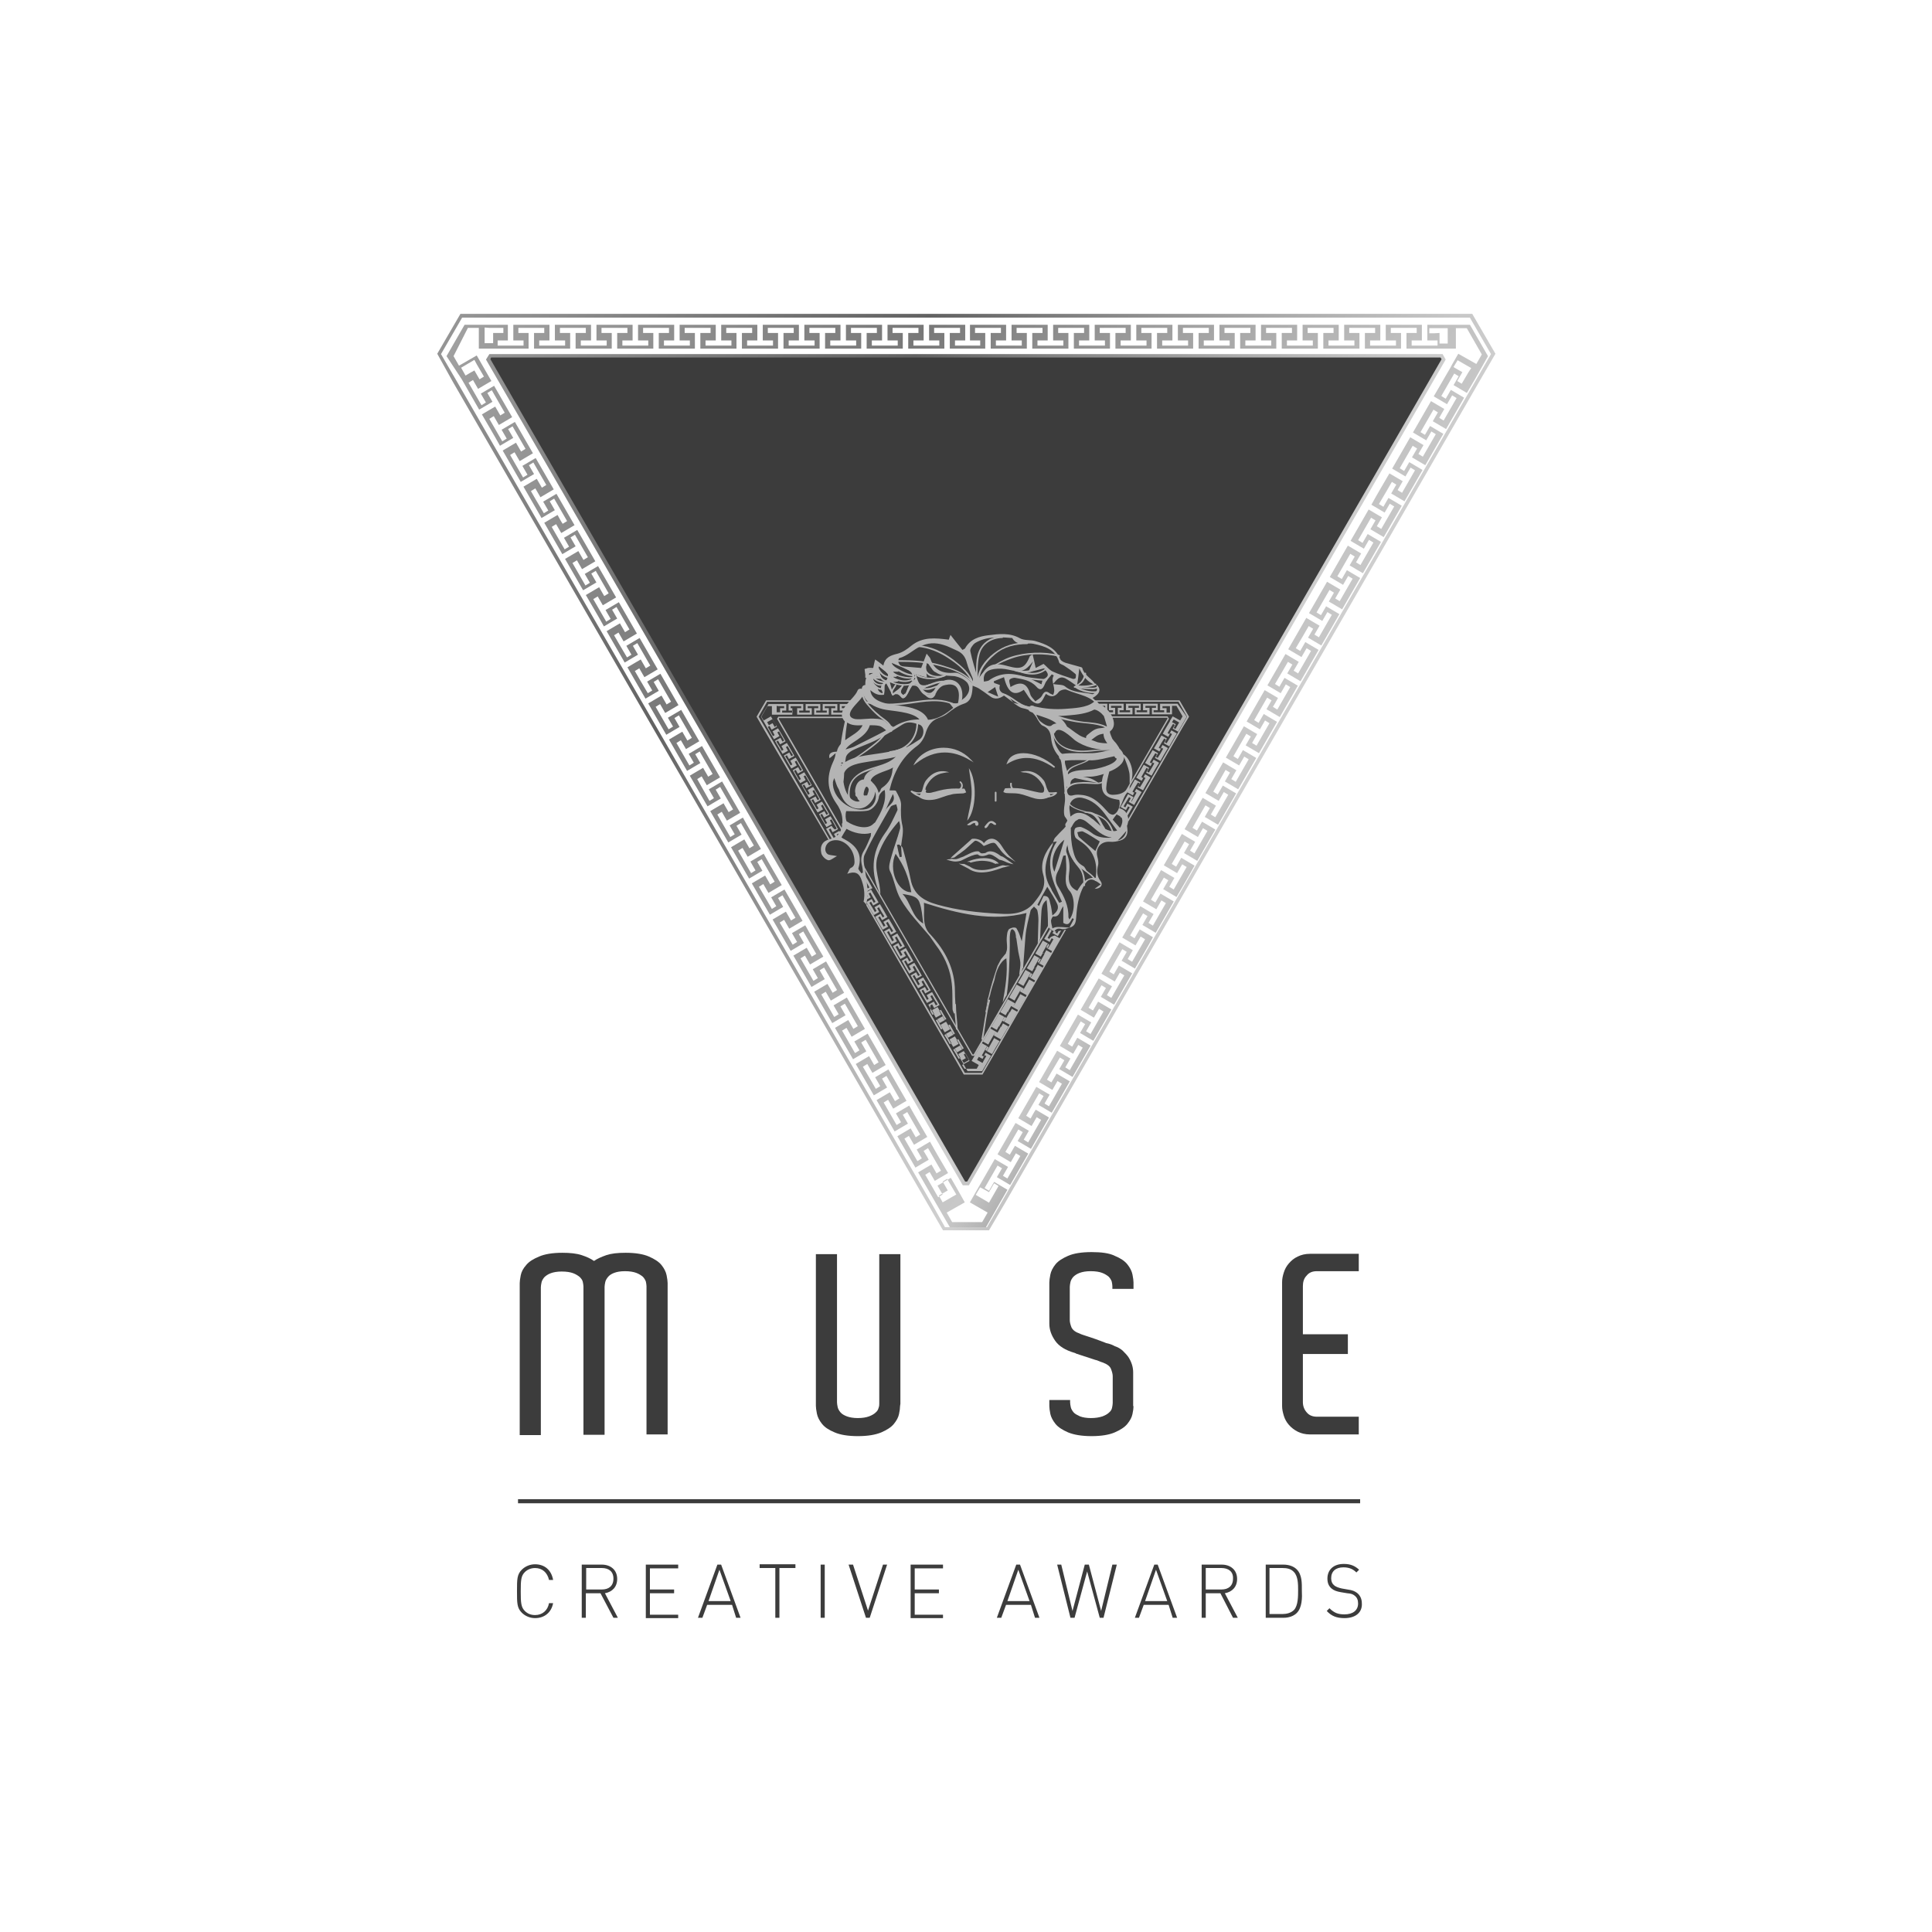 <?xml version="1.0" encoding="utf-8"?>
<!-- Generator: Adobe Illustrator 22.0.1, SVG Export Plug-In . SVG Version: 6.00 Build 0)  -->
<svg version="1.1" xmlns="http://www.w3.org/2000/svg" xmlns:xlink="http://www.w3.org/1999/xlink" x="0px" y="0px"
	 viewBox="0 0 566.9 566.9" style="enable-background:new 0 0 566.9 566.9;" xml:space="preserve">
<style type="text/css">
	.st0{fill:#3C3C3C;}
	.st1{fill:#969696;}
	.st2{fill:url(#SVGID_1_);}
	.st3{fill:url(#SVGID_2_);}
	.st4{fill:#3C3C3B;}
	.st5{fill:url(#SVGID_3_);}
	.st6{fill:url(#SVGID_4_);}
	.st7{fill:url(#SVGID_5_);}
	.st8{fill:url(#SVGID_6_);}
	.st9{fill:url(#SVGID_7_);}
	.st10{fill:url(#SVGID_8_);}
	.st11{fill:#B4B4B4;}
	.st12{fill-rule:evenodd;clip-rule:evenodd;fill:#3C3C3C;}
	.st13{fill:#393939;}
	.st14{fill:none;}
	.st15{clip-path:url(#SVGID_10_);fill:#ECEAE7;}
	.st16{clip-path:url(#SVGID_10_);fill:#E6E6E6;}
	.st17{opacity:0.5;clip-path:url(#SVGID_12_);}
	.st18{clip-path:url(#SVGID_14_);fill:#0C0C0C;}
	.st19{fill:#A2A2A2;}
	.st20{fill:url(#SVGID_15_);}
	.st21{fill:#A7A7A7;}
	.st22{fill:url(#SVGID_16_);}
	.st23{fill:url(#SVGID_17_);}
	.st24{fill:#6E6E6E;}
	.st25{fill:#9A9A9A;}
	.st26{fill:#757575;}
	.st27{fill:url(#SVGID_18_);}
	.st28{fill:url(#SVGID_19_);}
	.st29{fill:#838383;}
	.st30{fill:url(#SVGID_20_);}
	.st31{fill:url(#SVGID_21_);}
	.st32{fill:#B2B2B2;}
	.st33{fill:#9C9C9C;}
	.st34{fill:url(#SVGID_22_);}
	.st35{fill:url(#SVGID_23_);}
	.st36{fill:url(#SVGID_24_);}
	.st37{fill:url(#SVGID_25_);}
	.st38{fill:url(#SVGID_26_);}
	.st39{fill:url(#SVGID_27_);}
	.st40{fill:url(#SVGID_28_);}
	.st41{fill:#5B5B5B;}
	.st42{fill:#AEAEAE;}
	.st43{fill:#6B6B6B;}
	.st44{fill:#979797;}
	.st45{fill:#818181;}
	.st46{fill:url(#SVGID_29_);}
	.st47{fill:url(#SVGID_30_);}
	.st48{fill:url(#SVGID_31_);}
	.st49{fill:url(#SVGID_32_);}
	.st50{fill:url(#SVGID_33_);}
	.st51{fill:url(#SVGID_34_);}
	.st52{clip-path:url(#SVGID_36_);}
	.st53{fill:url(#SVGID_37_);}
	.st54{fill:url(#SVGID_38_);}
	.st55{fill:url(#SVGID_39_);}
	.st56{fill:url(#SVGID_40_);}
	.st57{fill:url(#SVGID_41_);}
	.st58{fill:url(#SVGID_42_);}
	.st59{fill:url(#SVGID_43_);}
	.st60{fill:url(#SVGID_44_);}
	.st61{fill:url(#SVGID_45_);}
	.st62{fill:url(#SVGID_46_);}
	.st63{fill:url(#SVGID_47_);}
	.st64{fill:url(#SVGID_48_);}
	.st65{fill:url(#SVGID_49_);}
	.st66{fill:url(#SVGID_50_);}
	.st67{fill:url(#SVGID_51_);}
	.st68{fill:url(#SVGID_52_);}
	.st69{fill:url(#SVGID_53_);}
	.st70{fill:url(#SVGID_54_);}
	.st71{fill:url(#SVGID_55_);}
	.st72{fill:url(#SVGID_56_);}
	.st73{fill:url(#SVGID_57_);}
	.st74{fill:url(#SVGID_58_);}
	.st75{fill:url(#SVGID_59_);}
	.st76{fill:url(#SVGID_60_);}
	.st77{fill:url(#SVGID_61_);}
	.st78{fill:url(#SVGID_62_);}
	.st79{fill:url(#SVGID_63_);}
	.st80{fill:url(#SVGID_64_);}
	.st81{fill:url(#SVGID_65_);}
	.st82{fill:url(#SVGID_66_);}
	.st83{fill:url(#SVGID_67_);}
	.st84{fill:url(#SVGID_68_);}
	.st85{fill:url(#SVGID_69_);}
	.st86{fill:url(#SVGID_70_);}
	.st87{fill:url(#SVGID_71_);}
	.st88{fill:url(#SVGID_72_);}
	.st89{fill:url(#SVGID_73_);}
	.st90{fill:url(#SVGID_74_);}
	.st91{fill:url(#SVGID_75_);}
	.st92{fill:url(#SVGID_76_);}
	.st93{fill:url(#SVGID_77_);}
	.st94{fill:url(#SVGID_78_);}
	.st95{fill:url(#SVGID_79_);}
	.st96{fill:url(#SVGID_80_);}
	.st97{fill:url(#SVGID_81_);}
	.st98{fill:url(#SVGID_82_);}
	.st99{fill:url(#SVGID_83_);}
	.st100{fill:url(#SVGID_84_);}
	.st101{fill:url(#SVGID_85_);}
	.st102{fill:url(#SVGID_86_);}
	.st103{fill:url(#SVGID_87_);}
	.st104{fill:url(#SVGID_88_);}
	.st105{fill:url(#SVGID_89_);}
	.st106{fill:url(#SVGID_90_);}
	.st107{fill:url(#SVGID_91_);}
	.st108{fill:url(#SVGID_92_);}
	.st109{fill:url(#SVGID_93_);}
	.st110{fill:url(#SVGID_94_);}
	.st111{fill:url(#SVGID_95_);}
	.st112{fill:url(#SVGID_96_);}
	.st113{fill:url(#SVGID_97_);}
	.st114{fill:url(#SVGID_98_);}
	.st115{fill:url(#SVGID_99_);}
	.st116{fill:url(#SVGID_100_);}
	.st117{fill:url(#SVGID_101_);}
	.st118{fill:url(#SVGID_102_);}
	.st119{fill:url(#SVGID_103_);}
	.st120{fill:url(#SVGID_104_);}
	.st121{fill:url(#SVGID_105_);}
	.st122{fill:url(#SVGID_106_);}
	.st123{fill:url(#SVGID_107_);}
	.st124{fill:url(#SVGID_108_);}
	.st125{fill:url(#SVGID_109_);}
	.st126{fill:url(#SVGID_110_);}
	.st127{fill:url(#SVGID_111_);}
	.st128{fill:url(#SVGID_112_);}
	.st129{fill:url(#SVGID_113_);}
	.st130{fill:url(#SVGID_114_);}
	.st131{fill:url(#SVGID_115_);}
	.st132{fill:url(#SVGID_116_);}
	.st133{fill:url(#SVGID_117_);}
	.st134{fill:url(#SVGID_118_);}
	.st135{fill:url(#SVGID_119_);}
	.st136{fill:url(#SVGID_120_);}
	.st137{fill:url(#SVGID_121_);}
	.st138{fill:url(#SVGID_122_);}
	.st139{fill:url(#SVGID_123_);}
	.st140{fill:url(#SVGID_124_);}
	.st141{fill:url(#SVGID_125_);}
	.st142{fill:url(#SVGID_126_);}
	.st143{fill:url(#SVGID_127_);}
	.st144{fill:url(#SVGID_128_);}
	.st145{fill:url(#SVGID_129_);}
	.st146{fill:url(#SVGID_130_);}
	.st147{fill:url(#SVGID_131_);}
	.st148{fill:url(#SVGID_132_);}
	.st149{fill:url(#SVGID_133_);}
	.st150{fill:url(#SVGID_134_);}
	.st151{fill:url(#SVGID_135_);}
	.st152{fill:url(#SVGID_136_);}
	.st153{fill:url(#SVGID_137_);}
	.st154{fill:url(#SVGID_138_);}
	.st155{fill:url(#SVGID_139_);}
	.st156{fill:url(#SVGID_140_);}
	.st157{fill:url(#SVGID_141_);}
	.st158{fill:url(#SVGID_142_);}
	.st159{fill:url(#SVGID_143_);}
</style>
<g id="reddot">
</g>
<g id="co_x26_co">
</g>
<g id="muse">
	<g>
		<g>
			<g>
				<path class="st0" d="M195.8,420.9h-6.1v-42.7v-0.8c0-0.4-0.1-0.9-0.2-1.4c-0.2-0.5-0.5-1-0.9-1.4c-0.5-0.4-1.1-0.8-1.9-1.1
					c-0.8-0.3-1.9-0.5-3.3-0.5c-1.4,0-2.4,0.2-3.2,0.5c-0.8,0.3-1.4,0.7-1.8,1.2c-0.4,0.5-0.7,1-0.8,1.5c-0.1,0.5-0.2,1-0.2,1.4v0.7
					v42.7h-6.2v-42.7v-0.8c0-0.4-0.1-0.9-0.2-1.4c-0.1-0.5-0.5-1-0.9-1.4c-0.5-0.4-1.1-0.8-1.9-1.1c-0.8-0.3-1.9-0.5-3.4-0.5
					c-1.3,0-2.4,0.2-3.2,0.5c-0.8,0.3-1.4,0.7-1.9,1.2c-0.4,0.5-0.7,1-0.8,1.5c-0.1,0.5-0.2,1-0.2,1.4v0.7v42.7h-6.2v-42.7v-1.9
					c0-0.5,0.1-1.3,0.3-2.3c0.2-1,0.7-2,1.6-3c0.8-1,2.1-1.8,3.8-2.5c1.6-0.7,3.9-1.1,6.8-1.1c2.3,0,4.2,0.2,5.7,0.7
					c1.5,0.5,2.6,1,3.6,1.7c1-0.7,2.2-1.2,3.6-1.7c1.5-0.5,3.3-0.7,5.7-0.7c2.9,0,5.2,0.4,6.8,1.1c1.6,0.7,2.9,1.5,3.7,2.5
					c0.8,1,1.3,2,1.5,3c0.2,1,0.3,1.8,0.3,2.3v0.9V420.9z"/>
				<path class="st0" d="M264.2,411.9L264.2,411.9l-0.1,0.7c0,0.6-0.1,1.4-0.3,2.3c-0.2,1-0.7,1.9-1.5,2.9c-0.8,1-2.1,1.8-3.7,2.5
					c-1.7,0.7-3.9,1.1-6.9,1.1c-2.9,0-5.2-0.4-6.8-1.1c-1.7-0.7-2.9-1.5-3.7-2.5c-0.8-1-1.3-2-1.5-3c-0.2-1-0.3-1.8-0.3-2.3v-1.8
					V368h6.2v42.8v0.7c0,0.4,0.1,0.9,0.2,1.4c0.1,0.5,0.4,1,0.8,1.5c0.4,0.5,1.1,0.9,1.9,1.2c0.8,0.3,1.9,0.5,3.2,0.5
					c1.4,0,2.5-0.2,3.3-0.5c0.8-0.3,1.5-0.7,1.9-1.1c0.5-0.4,0.8-0.9,0.9-1.4c0.2-0.5,0.2-0.9,0.2-1.3v-0.8V368h6.2V411.9z"/>
				<path class="st0" d="M332.6,412.6c0,0.6-0.1,1.4-0.3,2.3c-0.2,1-0.7,1.9-1.5,2.9c-0.8,1-2.1,1.8-3.7,2.5
					c-1.6,0.7-3.9,1.1-6.8,1.1c-2.9,0-5.2-0.4-6.9-1.1c-1.6-0.7-2.9-1.5-3.7-2.5c-0.8-1-1.3-2-1.5-2.9c-0.2-1-0.3-1.8-0.3-2.3v-1.8
					h6.1v0.7c0,0.4,0.1,0.9,0.2,1.4c0.1,0.5,0.4,1,0.8,1.5c0.4,0.5,1.1,0.8,1.9,1.2c0.8,0.3,1.9,0.5,3.2,0.5c1.4,0,2.5-0.2,3.4-0.5
					c0.8-0.3,1.5-0.7,1.9-1.1c0.5-0.4,0.8-0.9,0.9-1.4c0.1-0.5,0.2-1,0.2-1.4v-0.8v-6.4v-0.7c0-0.6-0.2-1.3-0.5-2.1
					c-0.3-0.8-1.1-1.4-2.4-1.9c-0.3-0.1-0.7-0.2-1.1-0.4c-0.4-0.2-0.8-0.3-1.2-0.4l-5.5-1.8c-0.2-0.1-0.3-0.2-0.4-0.2
					c-2.8-0.8-4.7-2-5.8-3.6c-1.1-1.6-1.7-3.2-1.7-5v-0.4v-1.3v-8.9v-1.5c0-0.5,0.1-1.3,0.3-2.3c0.2-1,0.7-2,1.5-3
					c0.8-1,2.1-1.8,3.7-2.5c1.6-0.7,3.9-1.1,6.9-1.1c2.9,0,5.2,0.3,6.8,1.1c1.7,0.7,2.9,1.5,3.7,2.5c0.8,1,1.3,2,1.5,3
					c0.2,1,0.3,1.8,0.3,2.3v1.9h-6.2v-0.8c0-0.4-0.1-0.9-0.2-1.4c-0.2-0.5-0.5-1-0.9-1.4c-0.5-0.4-1.1-0.8-1.9-1.1
					c-0.8-0.3-1.9-0.5-3.4-0.5c-1.3,0-2.4,0.2-3.2,0.5c-0.8,0.3-1.4,0.7-1.9,1.2c-0.4,0.5-0.7,1-0.8,1.5c-0.1,0.5-0.2,1-0.2,1.4v0.6
					v8.5v0.7c0,0.6,0.2,1.3,0.5,2.1c0.4,0.8,1.2,1.4,2.4,1.8c0.2,0.1,0.4,0.2,0.7,0.3c0.3,0.1,0.6,0.2,0.9,0.3c0.9,0.3,1.9,0.6,3,1
					c1.1,0.4,2.2,0.8,3.2,1.2c1,0.2,1.8,0.5,2.5,0.9c0.9,0.3,1.6,0.7,2.3,1.3c0.6,0.6,1.2,1.2,1.7,1.9c0.9,1.4,1.4,2.9,1.4,4.5v0.9
					v7.3V412.6z"/>
				<path class="st0" d="M398.7,420.9h-14.3c-1.4,0-2.6-0.3-3.6-0.8c-1-0.5-1.9-1.2-2.6-2c-0.7-0.8-1.2-1.7-1.5-2.7
					c-0.3-1-0.5-1.9-0.5-2.8v-1.9v-32.6v-1.9c0-0.9,0.2-1.9,0.5-2.8c0.3-1,0.8-1.9,1.5-2.7c0.7-0.8,1.5-1.5,2.6-2
					c1-0.5,2.2-0.8,3.6-0.8h14.3v5.1h-7.9h-4.4c-1.3,0-2.3,0.4-3,1.3c-0.8,0.8-1.1,1.9-1.1,3.1v0.7v13.4h13.2v5.8h-13.2v13.4v0.7
					c0,1.2,0.4,2.2,1.1,3c0.7,0.9,1.8,1.3,3,1.3h4.4h7.9V420.9z"/>
			</g>
			<rect x="152" y="439.9" class="st0" width="247.1" height="1.2"/>
			<g>
				<path class="st0" d="M157,474.8c-1.5,0-2.9-0.6-3.9-1.6c-1.4-1.4-1.4-2.8-1.4-6.3c0-3.5,0-4.9,1.4-6.3c1-1,2.4-1.6,3.9-1.6
					c2.8,0,4.8,1.7,5.3,4.6h-1.2c-0.5-2.2-2-3.5-4.1-3.5c-1.1,0-2.2,0.4-3,1.2c-1.1,1.1-1.2,2.3-1.2,5.7c0,3.3,0.1,4.6,1.2,5.7
					c0.8,0.8,1.8,1.2,3,1.2c2.1,0,3.7-1.3,4.1-3.5h1.2C161.8,473.1,159.8,474.8,157,474.8z"/>
				<path class="st0" d="M176.2,467.5h-4.3v7.2h-1.2v-15.6h5.9c2.5,0,4.5,1.5,4.5,4.2c0,2.3-1.4,3.8-3.6,4.2l3.8,7.2H180
					L176.2,467.5z M176.6,460.1h-4.6v6.3h4.6c2,0,3.4-1,3.4-3.2C180,461.1,178.6,460.1,176.6,460.1z"/>
				<path class="st0" d="M189.5,459.1h9.5v1.1h-8.3v6.2h7.1v1.1h-7.1v6.3h8.3v1h-9.5V459.1z"/>
				<path class="st0" d="M214.8,470.9h-7.3l-1.4,3.8h-1.3l5.7-15.6h1.1l5.7,15.6h-1.3L214.8,470.9z M207.9,469.8h6.5l-3.3-9.2
					L207.9,469.8z"/>
				<path class="st0" d="M228.7,474.7h-1.2v-14.6h-4.6v-1.1h10.5v1.1h-4.7V474.7z"/>
				<path class="st0" d="M240.8,459.1h1.2v15.6h-1.2V459.1z"/>
				<path class="st0" d="M254.1,474.7l-5.1-15.6h1.3l4.4,13.5l4.4-13.5h1.2l-5.1,15.6H254.1z"/>
				<path class="st0" d="M267.2,459.1h9.5v1.1h-8.3v6.2h7.1v1.1h-7.1v6.3h8.3v1h-9.5V459.1z"/>
				<path class="st0" d="M302.5,470.9h-7.3l-1.4,3.8h-1.3l5.7-15.6h1.1l5.7,15.6h-1.3L302.5,470.9z M295.6,469.8h6.5l-3.3-9.2
					L295.6,469.8z"/>
				<path class="st0" d="M322.7,474.7l-3.7-13.6l-3.7,13.6h-1.2l-3.9-15.6h1.2l3.3,13.6l3.6-13.6h1.2l3.6,13.6l3.3-13.6h1.3
					l-3.9,15.6H322.7z"/>
				<path class="st0" d="M342.9,470.9h-7.3l-1.4,3.8H333l5.7-15.6h1l5.7,15.6h-1.3L342.9,470.9z M336,469.8h6.5l-3.3-9.2L336,469.8z
					"/>
				<path class="st0" d="M358.1,467.5h-4.3v7.2h-1.2v-15.6h5.9c2.5,0,4.5,1.5,4.5,4.2c0,2.3-1.4,3.8-3.6,4.2l3.8,7.2h-1.4
					L358.1,467.5z M358.4,460.1h-4.6v6.3h4.6c2,0,3.4-1,3.4-3.2C361.9,461.1,360.4,460.1,358.4,460.1z"/>
				<path class="st0" d="M380.5,473.3c-0.9,0.9-2.3,1.4-3.9,1.4h-5.2v-15.6h5.2c1.6,0,3,0.5,3.9,1.4c1.6,1.6,1.5,4.1,1.5,6.2
					C382.1,468.8,382.1,471.7,380.5,473.3z M379.7,461.3c-0.9-1-2.1-1.2-3.4-1.2h-3.8v13.5h3.8c1.2,0,2.5-0.3,3.4-1.2
					c1.2-1.3,1.2-4,1.2-5.8C380.9,464.9,380.9,462.6,379.7,461.3z"/>
				<path class="st0" d="M394.5,474.8c-2.3,0-3.8-0.6-5.2-2.1l0.8-0.8c1.4,1.4,2.6,1.8,4.4,1.8c2.5,0,4-1.2,4-3.2
					c0-1-0.3-1.7-0.9-2.2c-0.6-0.5-1-0.7-2.3-0.8l-1.8-0.3c-1.2-0.2-2.1-0.5-2.8-1.1c-0.8-0.7-1.2-1.6-1.2-2.9
					c0-2.6,1.8-4.3,4.8-4.3c1.9,0,3.2,0.5,4.5,1.7l-0.8,0.8c-0.9-0.9-2-1.5-3.8-1.5c-2.3,0-3.6,1.2-3.6,3.2c0,0.9,0.3,1.6,0.8,2
					c0.5,0.5,1.4,0.8,2.3,1l1.7,0.3c1.5,0.2,2.1,0.5,2.8,1c0.9,0.7,1.4,1.8,1.4,3C399.8,473.1,397.8,474.8,394.5,474.8z"/>
			</g>
		</g>
		<g>
			<g>
				<g>
					<polygon class="st0" points="144,104.3 143.4,105.4 282.8,347.1 284.2,347.1 423.7,105.4 422.8,104.3 					"/>
					<g>
						
							<linearGradient id="SVGID_1_" gradientUnits="userSpaceOnUse" x1="-3502.157" y1="-1969.49" x2="-3031.382" y2="-1658.659" gradientTransform="matrix(-1 0 0 -1 -3055.2 -1681.721)">
							<stop  offset="0" style="stop-color:#787878"/>
							<stop  offset="3.213103e-02" style="stop-color:#7F7F7F"/>
							<stop  offset="7.748813e-02" style="stop-color:#919191"/>
							<stop  offset="0.13" style="stop-color:#AFAFAF"/>
							<stop  offset="0.177" style="stop-color:#D0D0D0"/>
							<stop  offset="0.221" style="stop-color:#C7C7C7"/>
							<stop  offset="0.293" style="stop-color:#ACACAC"/>
							<stop  offset="0.385" style="stop-color:#828282"/>
							<stop  offset="0.448" style="stop-color:#626262"/>
							<stop  offset="0.478" style="stop-color:#6A6A6A"/>
							<stop  offset="0.623" style="stop-color:#8F8F8F"/>
							<stop  offset="0.739" style="stop-color:#A6A6A6"/>
							<stop  offset="0.813" style="stop-color:#AEAEAE"/>
							<stop  offset="0.905" style="stop-color:#898989"/>
							<stop  offset="1" style="stop-color:#5F5F5F"/>
						</linearGradient>
						<path class="st2" d="M132.8,111.9L132.8,111.9l69.7,120.6l69.9,121.1l0,0l4.3,7.4h13.5l4.7-8l0,0l69.7-120.7l69.9-121.1l0,0
							l4.3-7.4l-6.8-11.7l-9.2,0v0H283.6h-140v0l-8.5,0l-6.8,11.7L132.8,111.9z M135.6,93.2l7.9,0v0h140h139.8v0l8,0l6.2,10.7
							l-4,6.9l0,0l-69.9,121.1l-70,121.3l0,0l-4,6.9h-12.3l-3.9-6.9l0,0L203.4,232l-69.7-120.7l0,0l-4.3-7.4L135.6,93.2z"/>
						
							<linearGradient id="SVGID_2_" gradientUnits="userSpaceOnUse" x1="-3498.508" y1="-1967.065" x2="-3036.754" y2="-1662.19" gradientTransform="matrix(-1 0 0 -1 -3055.2 -1681.721)">
							<stop  offset="0" style="stop-color:#3C3C3C"/>
							<stop  offset="2.362646e-02" style="stop-color:#434343"/>
							<stop  offset="5.699705e-02" style="stop-color:#555555"/>
							<stop  offset="9.616258e-02" style="stop-color:#737373"/>
							<stop  offset="0.139" style="stop-color:#9D9D9D"/>
							<stop  offset="0.177" style="stop-color:#C8C8C8"/>
							<stop  offset="0.232" style="stop-color:#BEBEBE"/>
							<stop  offset="0.325" style="stop-color:#A4A4A4"/>
							<stop  offset="0.443" style="stop-color:#7A7A7A"/>
							<stop  offset="0.448" style="stop-color:#787878"/>
							<stop  offset="0.586" style="stop-color:#959595"/>
							<stop  offset="0.725" style="stop-color:#ACACAC"/>
							<stop  offset="0.813" style="stop-color:#B4B4B4"/>
							<stop  offset="0.876" style="stop-color:#8F8F8F"/>
							<stop  offset="1" style="stop-color:#3C3C3C"/>
						</linearGradient>
						<path class="st3" d="M135.5,111.3L135.5,111.3c1.7,3,3.4,5.9,5.1,8.9c1.3-0.8,2.6-1.5,3.9-2.3c-0.5-0.9-1-1.7-1.5-2.6l1.3-0.8
							c1.3,2.2,2.5,4.4,3.8,6.6l-1.3,0.8c-0.5-0.9-1-1.7-1.5-2.6c-1.3,0.8-2.6,1.5-3.9,2.3c1.8,3.1,3.6,6.1,5.3,9.2
							c1.3-0.8,2.6-1.5,3.9-2.3c-0.5-0.9-1-1.7-1.5-2.6l1.3-0.8c1.3,2.2,2.5,4.4,3.8,6.6l-1.3,0.8c-0.5-0.9-1-1.7-1.5-2.6
							c-1.3,0.8-2.6,1.5-3.9,2.3c1.8,3.1,3.5,6.1,5.3,9.2c1.3-0.8,2.6-1.5,3.9-2.3c-0.5-0.9-1-1.7-1.5-2.6l1.3-0.8
							c1.3,2.2,2.5,4.4,3.8,6.6l-1.3,0.8c-0.5-0.9-1-1.7-1.5-2.6c-1.3,0.8-2.6,1.5-3.9,2.3c1.8,3.1,3.5,6.1,5.3,9.2
							c1.3-0.8,2.6-1.5,3.9-2.3c-0.5-0.9-1-1.7-1.5-2.6l1.3-0.8c1.3,2.2,2.5,4.4,3.8,6.6l-1.3,0.8c-0.6-0.9-1-1.7-1.5-2.6
							c-1.3,0.8-2.6,1.5-3.9,2.3c1.8,3.1,3.5,6.1,5.3,9.2c1.3-0.8,2.6-1.5,3.9-2.3c-0.5-0.9-1-1.7-1.5-2.6l1.3-0.8
							c1.3,2.2,2.5,4.4,3.8,6.6l-1.3,0.8c-0.5-0.9-1-1.7-1.5-2.6c-1.3,0.8-2.6,1.5-3.9,2.3c1.8,3.1,3.5,6.1,5.3,9.2
							c1.3-0.8,2.6-1.5,3.9-2.3c-0.5-0.9-1-1.7-1.5-2.6l1.3-0.8c1.3,2.2,2.5,4.4,3.8,6.6l-1.3,0.8c-0.5-0.9-1-1.7-1.5-2.6
							c-1.3,0.8-2.6,1.5-3.9,2.3c1.8,3.1,3.6,6.1,5.3,9.2c1.3-0.8,2.6-1.5,3.9-2.3c-0.5-0.9-1-1.7-1.5-2.6l1.3-0.8
							c1.3,2.2,2.5,4.4,3.8,6.6l-1.3,0.8c-0.5-0.9-1-1.7-1.5-2.6c-1.3,0.8-2.6,1.5-3.9,2.3c1.8,3.1,3.5,6.1,5.3,9.2
							c1.3-0.8,2.6-1.5,3.9-2.3c-0.5-0.9-1-1.7-1.5-2.6l1.3-0.8c1.3,2.2,2.5,4.4,3.8,6.6l-1.3,0.8c-0.5-0.9-1-1.7-1.5-2.6
							c-1.3,0.8-2.6,1.5-3.9,2.3c1.8,3.1,3.5,6.1,5.3,9.2c1.3-0.8,2.6-1.5,3.9-2.3c-0.5-0.9-1-1.7-1.5-2.6l1.3-0.8
							c1.3,2.2,2.5,4.4,3.8,6.6l-1.3,0.8c-0.5-0.9-1-1.7-1.5-2.6c-1.3,0.8-2.6,1.5-3.9,2.3c1.8,3.1,3.5,6.1,5.3,9.2
							c1.3-0.8,2.6-1.5,3.9-2.3c-0.5-0.9-1-1.7-1.5-2.6l1.3-0.8c1.3,2.2,2.5,4.4,3.8,6.6l-1.3,0.8c-0.5-0.9-1-1.7-1.5-2.6
							c-1.3,0.8-2.6,1.5-3.9,2.3c1.8,3.1,3.5,6.1,5.3,9.2c1.3-0.8,2.6-1.5,3.9-2.3c-0.5-0.9-1-1.7-1.5-2.6l1.3-0.8
							c1.3,2.2,2.5,4.4,3.8,6.6l-1.3,0.8c-0.5-0.9-1-1.7-1.5-2.6c-1.3,0.8-2.6,1.5-3.9,2.3l2.6,4.5l2.6,4.5c1.3-0.8,2.6-1.5,3.9-2.3
							c-0.6-1-1-1.7-1.5-2.6l1.3-0.8c1.3,2.2,2.5,4.4,3.8,6.6l-1.3,0.8c-0.6-1-1-1.7-1.5-2.6c-1.3,0.8-2.6,1.5-3.9,2.3
							c1.8,3.1,3.5,6.1,5.3,9.2c1.3-0.8,2.6-1.5,3.9-2.3c-0.6-1-1-1.7-1.5-2.6l1.3-0.8c1.3,2.2,2.5,4.4,3.8,6.6l-1.3,0.8
							c-0.6-1-1-1.7-1.5-2.6c-1.3,0.8-2.6,1.5-3.9,2.3c1.8,3.1,3.5,6.1,5.3,9.2c1.3-0.8,2.6-1.5,3.9-2.3c-0.6-1-1-1.7-1.5-2.6
							l1.3-0.8c1.3,2.2,2.5,4.4,3.8,6.6l-1.3,0.8c-0.6-1-1-1.7-1.5-2.6c-1.3,0.8-2.6,1.5-3.9,2.3c1.8,3.1,3.5,6.1,5.3,9.2
							c1.3-0.8,2.6-1.5,3.9-2.3c-0.6-1-1-1.7-1.5-2.6l1.3-0.8c1.3,2.2,2.5,4.4,3.8,6.6l-1.3,0.8c-0.6-1-1-1.7-1.5-2.6
							c-1.3,0.8-2.6,1.5-3.9,2.3c1.8,3.1,3.5,6.1,5.3,9.2c1.3-0.8,2.6-1.5,3.9-2.3c-0.6-1-1-1.7-1.5-2.6l1.3-0.8
							c1.3,2.2,2.5,4.4,3.8,6.6l-1.3,0.8c-0.6-1-1-1.7-1.5-2.6c-1.3,0.8-2.6,1.5-3.9,2.3c1.8,3.1,3.5,6.1,5.3,9.2
							c1.3-0.8,2.6-1.5,3.9-2.3c-0.6-1-1-1.7-1.5-2.6l1.3-0.8c1.3,2.2,2.5,4.4,3.8,6.6l-1.3,0.8c-0.6-1-1-1.7-1.5-2.6
							c-1.3,0.8-2.6,1.5-3.9,2.3c1.8,3.1,3.5,6.1,5.3,9.2c1.3-0.8,2.6-1.5,3.9-2.3c-0.6-1-1-1.7-1.5-2.6l1.3-0.8
							c1.3,2.2,2.5,4.4,3.8,6.6l-1.3,0.8c-0.6-1-1-1.7-1.5-2.6c-1.3,0.8-2.6,1.5-3.9,2.3c1.8,3.1,3.5,6.1,5.3,9.2
							c1.3-0.8,2.6-1.5,3.9-2.3c-0.6-1-1-1.7-1.5-2.6l1.3-0.8c1.3,2.2,2.5,4.4,3.8,6.6l-1.3,0.8c-0.6-1-1-1.7-1.5-2.6
							c-1.3,0.8-2.6,1.5-3.9,2.3c1.8,3.1,3.5,6.1,5.3,9.2c1.3-0.8,2.6-1.5,3.9-2.3c-0.6-1-1-1.7-1.5-2.6l1.3-0.8
							c1.3,2.2,2.5,4.4,3.8,6.6l-1.3,0.8c-0.6-1-1-1.7-1.5-2.6c-1.3,0.8-2.6,1.5-3.9,2.3c1.8,3.1,3.5,6.1,5.3,9.2
							c1.3-0.8,2.6-1.5,3.9-2.3c-0.6-1-1-1.7-1.5-2.6l1.3-0.8c1.3,2.2,2.5,4.4,3.8,6.6l-1.3,0.8c-0.6-1-1-1.7-1.5-2.6
							c-1.3,0.8-2.6,1.5-3.9,2.3c1.8,3.1,3.5,6.1,5.3,9.2c1.3-0.8,2.6-1.5,3.9-2.3c-0.5-1-1-1.7-1.5-2.6l1.3-0.8
							c1.3,2.2,2.5,4.4,3.8,6.6l-1.3,0.8c-0.6-1-1-1.7-1.5-2.6c-1.3,0.8-2.6,1.5-3.9,2.3c1.8,3.1,3.5,6.1,5.3,9.2l4,6.9h10.6
							l3.6-6.3l0,0c0.9-1.6,1.8-3.1,2.7-4.7c-1.3-0.8-2.6-1.5-3.9-2.3c-0.5,0.9-1,1.7-1.5,2.6l-1.3-0.8c1.3-2.2,2.5-4.4,3.8-6.6
							l1.3,0.8c-0.5,0.9-1,1.7-1.5,2.6c1.3,0.8,2.6,1.5,3.9,2.3c1.8-3.1,3.5-6.1,5.3-9.2c-1.3-0.8-2.6-1.5-3.9-2.3
							c-0.5,0.9-1,1.7-1.5,2.6l-1.3-0.8c1.3-2.2,2.5-4.4,3.8-6.6l1.3,0.8c-0.5,0.9-1,1.7-1.5,2.6c1.3,0.8,2.6,1.5,3.9,2.3
							c1.8-3.1,3.5-6.1,5.3-9.2c-1.3-0.8-2.6-1.5-3.9-2.3c-0.6,0.9-1,1.7-1.5,2.6l-1.3-0.8c1.3-2.2,2.5-4.4,3.8-6.6l1.3,0.8
							c-0.5,0.9-1,1.7-1.5,2.6c1.3,0.8,2.6,1.5,3.9,2.3c1.8-3.1,3.5-6.1,5.3-9.2c-1.3-0.8-2.6-1.5-3.9-2.3c-0.5,1-1,1.7-1.5,2.6
							l-1.3-0.8c0.8-1.4,0.7-1.2,1.5-2.6l2.3-3.9l1.3,0.8c-0.5,0.9-1,1.7-1.5,2.6c1.3,0.8,2.6,1.5,3.9,2.3c1.8-3.1,3.5-6.1,5.3-9.2
							c-1.3-0.8-2.6-1.5-3.9-2.3c-0.5,0.9-1,1.7-1.5,2.6l-1.3-0.8c1.3-2.2,2.5-4.4,3.8-6.6l1.3,0.8c-0.5,0.9-1,1.7-1.5,2.6
							c1.3,0.8,2.6,1.5,3.9,2.3c1.8-3.1,3.5-6.1,5.3-9.2c-1.3-0.8-2.6-1.5-3.9-2.3c-0.5,0.9-1,1.7-1.5,2.6l-1.3-0.8
							c1.3-2.2,2.5-4.4,3.8-6.6l1.3,0.8c-0.5,0.9-1,1.7-1.5,2.6c1.3,0.8,2.6,1.5,3.9,2.3c1.8-3.1,3.5-6.1,5.3-9.2
							c-1.3-0.8-2.6-1.5-3.9-2.3c-0.5,0.9-1,1.7-1.5,2.6l-1.3-0.8c1.3-2.2,2.5-4.4,3.8-6.6l1.3,0.8c-0.5,0.9-1,1.7-1.5,2.6
							c1.3,0.8,2.6,1.5,3.9,2.3c1.8-3.1,3.6-6.1,5.3-9.2c-1.3-0.8-2.6-1.5-3.9-2.3c-0.5,0.9-1,1.7-1.5,2.6l-1.3-0.8
							c0.8-1.4,0.7-1.2,1.5-2.6l2.3-3.9l1.3,0.8c-0.5,0.9-1,1.7-1.5,2.6c1.3,0.8,2.6,1.5,3.9,2.3c1.8-3.1,3.5-6.1,5.3-9.2
							c-1.3-0.8-2.6-1.5-3.9-2.3c-0.5,0.9-1,1.7-1.5,2.6l-1.3-0.8c0.8-1.4,0.7-1.2,1.5-2.6l2.3-3.9l1.3,0.8c-0.5,0.9-1,1.7-1.5,2.6
							c1.3,0.8,2.6,1.5,3.9,2.3c1.8-3.1,3.6-6.1,5.3-9.2c-1.3-0.8-2.6-1.5-3.9-2.3c-0.5,0.9-1,1.7-1.5,2.6l-1.3-0.8
							c1.3-2.2,2.5-4.4,3.8-6.6l1.3,0.8c-0.5,0.9-1,1.7-1.5,2.6c1.3,0.8,2.6,1.5,3.9,2.3c1.8-3.1,3.5-6.1,5.3-9.2
							c-1.3-0.8-2.6-1.5-3.9-2.3c-0.5,0.9-1,1.7-1.5,2.6l-1.3-0.8c1.3-2.2,2.5-4.4,3.8-6.6l1.3,0.8c-0.5,0.9-1,1.7-1.5,2.6
							c1.3,0.8,2.6,1.5,3.9,2.3c1.8-3.1,3.5-6.1,5.3-9.2c-1.3-0.8-2.6-1.5-3.9-2.3c-0.5,0.9-1,1.7-1.5,2.6l-1.3-0.8l1.8-3.2l1.8-3.2
							l1.3,0.8c-0.6,1-1,1.7-1.5,2.6c1.3,0.8,2.6,1.5,3.9,2.3c1.8-3.1,3.5-6.1,5.3-9.2c-1.3-0.8-2.6-1.5-3.9-2.3
							c-0.6,1-1,1.7-1.5,2.6l-1.3-0.8c1.3-2.2,2.5-4.4,3.8-6.6l1.3,0.8c-0.6,1-1,1.7-1.5,2.6c1.3,0.8,2.6,1.5,3.9,2.3
							c1.8-3.1,3.5-6.1,5.3-9.2c-1.3-0.8-2.6-1.5-3.9-2.3c-0.6,1-1,1.7-1.5,2.6l-1.3-0.8c1.3-2.2,2.5-4.4,3.8-6.6l1.3,0.8
							c-0.6,1-1,1.7-1.5,2.6c1.3,0.8,2.6,1.5,3.9,2.3c1.8-3.1,3.5-6.1,5.3-9.2c-1.3-0.8-2.6-1.5-3.9-2.3c-0.6,1-1,1.7-1.5,2.6
							l-1.3-0.8l2.3-3.9c0.8-1.4,0.7-1.2,1.5-2.6l1.3,0.8c-0.6,1-1,1.7-1.5,2.6c1.3,0.8,2.6,1.5,3.9,2.3c1.8-3.1,3.5-6.1,5.3-9.2
							c-1.3-0.8-2.6-1.5-3.9-2.3c-0.6,1-1,1.7-1.5,2.6l-1.3-0.8l2.3-3.9c0.8-1.4,0.7-1.2,1.5-2.6l1.3,0.8c-0.6,1-1,1.7-1.5,2.6
							c1.3,0.8,2.6,1.5,3.9,2.3c1.8-3.1,3.5-6.1,5.3-9.2c-1.3-0.8-2.6-1.5-3.9-2.3c-0.6,1-1,1.7-1.5,2.6l-1.3-0.8
							c1.3-2.2,2.5-4.4,3.8-6.6l1.3,0.8c-0.6,1-1,1.7-1.5,2.6c1.3,0.8,2.6,1.5,3.9,2.3c1.8-3.1,3.5-6.1,5.3-9.2
							c-1.3-0.8-2.6-1.5-3.9-2.3c-0.6,1-1,1.7-1.5,2.6l-1.3-0.8c1.3-2.2,2.5-4.4,3.8-6.6l1.3,0.8c-0.6,1-1,1.7-1.5,2.6
							c1.3,0.8,2.6,1.5,3.9,2.3c1.8-3.1,3.5-6.1,5.3-9.2c-1.3-0.8-2.6-1.5-3.9-2.3c-0.6,1-1,1.7-1.5,2.6l-1.3-0.8
							c1.3-2.2,2.5-4.4,3.8-6.6l1.3,0.8c-0.6,1-1,1.7-1.5,2.6c1.3,0.8,2.6,1.5,3.9,2.3c1.8-3.1,3.5-6.1,5.3-9.2
							c-1.3-0.8-2.6-1.5-3.9-2.3c-0.6,1-1,1.7-1.5,2.6l-1.3-0.8l2.3-3.9c0.8-1.4,0.7-1.2,1.5-2.6l1.3,0.8c-0.6,1-1,1.7-1.5,2.6
							c1.3,0.8,2.6,1.5,3.9,2.3c1.8-3.1,3.5-6.1,5.3-9.2c-1.3-0.8-2.6-1.5-3.9-2.3c-0.6,1-1,1.7-1.5,2.6l-1.3-0.8
							c1.3-2.2,2.5-4.4,3.8-6.6l1.3,0.8c-0.6,1-1,1.7-1.5,2.6c1.3,0.8,2.6,1.5,3.9,2.3c1.8-3.1,3.5-6.1,5.3-9.2
							c-1.3-0.8-2.6-1.5-3.9-2.3c-0.6,1-1,1.7-1.5,2.6l-1.3-0.8c1.3-2.2,2.5-4.4,3.8-6.6l1.3,0.8c-0.6,1-1,1.7-1.5,2.6
							c1.3,0.8,2.6,1.5,3.9,2.3c1.8-3.1,3.5-6.1,5.3-9.2c-1.3-0.8-2.6-1.5-3.9-2.3c-0.6,1-1,1.7-1.5,2.6l-1.3-0.8
							c1.3-2.2,2.5-4.4,3.8-6.6l1.3,0.8c-0.6,1-1,1.7-1.5,2.6c1.3,0.8,2.6,1.5,3.9,2.3c0.8-1.3,1.5-2.6,2.3-3.9l0,0l3.9-6.9
							l-5.3-9.2l-7.3,0v0c-1.7,0-3.5,0-5.2,0c0,1.5,0,3,0,4.6c1.1,0,1.9,0,3,0v1.5c-2.5,0-5.1,0-7.6,0v-1.5c1.1,0,1.9,0,3,0
							c0-1.5,0-3,0-4.6c-3.6,0-7.1,0-10.6,0c0,1.5,0,3,0,4.6c1.1,0,1.9,0,3,0v1.5c-2.5,0-5.1,0-7.6,0v-1.5c1.1,0,1.9,0,3,0
							c0-1.5,0-3,0-4.6c-3.6,0-7.1,0-10.6,0c0,1.5,0,3,0,4.6c1.1,0,1.9,0,3,0v1.5c-2.5,0-5.1,0-7.6,0v-1.5c1.1,0,1.9,0,3,0
							c0-1.5,0-3,0-4.6c-3.6,0-7.1,0-10.6,0c0,1.5,0,3,0,4.6c1.1,0,1.9,0,3,0v1.5c-1.7,0-1.4,0-3,0h-4.6v-1.5c1.1,0,1.9,0,3,0
							c0-1.5,0-3,0-4.6c-3.6,0-7.1,0-10.6,0c0,1.5,0,3,0,4.6c1.1,0,1.9,0,3,0v1.5c-2.5,0-5.1,0-7.6,0v-1.5c1.1,0,1.9,0,3,0
							c0-1.5,0-3,0-4.6c-3.6,0-7.1,0-10.6,0c0,1.5,0,3,0,4.6c1.1,0,1.9,0,3,0v1.5c-2.5,0-5.1,0-7.6,0v-1.5c1.1,0,1.9,0,3,0
							c0-1.5,0-3,0-4.6c-3.6,0-7.1,0-10.6,0c0,1.5,0,3,0,4.6c1.1,0,1.9,0,3,0v1.5c-2.5,0-5.1,0-7.6,0v-1.5c1.1,0,1.9,0,3,0
							c0-1.5,0-3,0-4.6c-3.6,0-7.1,0-10.6,0c0,1.5,0,3,0,4.6c1.1,0,1.9,0,3,0v1.5c-1.7,0-1.4,0-3,0h-4.6v-1.5c1.1,0,1.9,0,3,0
							c0-1.5,0-3,0-4.6c-3.6,0-7.1,0-10.6,0c0,1.5,0,3,0,4.6c1.1,0,1.9,0,3,0v1.5c-1.7,0-1.4,0-3,0h-4.6v-1.5c1.1,0,1.9,0,3,0
							c0-1.5,0-3,0-4.6c-3.6,0-7.1,0-10.6,0c0,1.5,0,3,0,4.6c1.1,0,1.9,0,3,0v1.5c-2.5,0-5.1,0-7.6,0v-1.5c1.1,0,1.9,0,3,0
							c0-1.5,0-3,0-4.6c-3.6,0-7.1,0-10.6,0c0,1.5,0,3,0,4.6c1.1,0,1.9,0,3,0v1.5c-2.5,0-5.1,0-7.6,0v-1.5c1.1,0,1.9,0,3,0
							c0-1.5,0-3,0-4.6c-3.6,0-7.1,0-10.6,0c0,1.5,0,3,0,4.6c1.1,0,1.9,0,3,0v1.5h-3.7h-3.7v-1.5c1.1,0,1.9,0,3,0c0-1.5,0-3,0-4.6
							c-3.5,0-7.1,0-10.6,0c0,1.5,0,3,0,4.6c1.1,0,1.9,0,3,0v1.5c-2.5,0-5.1,0-7.6,0v-1.5c1.1,0,1.9,0,3,0c0-1.5,0-3,0-4.6
							c-3.5,0-7.1,0-10.6,0c0,1.5,0,3,0,4.6c1.1,0,1.9,0,3,0v1.5c-2.5,0-5.1,0-7.6,0v-1.5c1.1,0,1.9,0,3,0c0-1.5,0-3,0-4.6
							c-3.5,0-7.1,0-10.6,0c0,1.5,0,3,0,4.6c1.1,0,1.9,0,3,0v1.5h-4.6c-1.7,0-1.4,0-3,0v-1.5c1.1,0,1.9,0,3,0c0-1.5,0-3,0-4.6
							c-3.5,0-7.1,0-10.6,0c0,1.5,0,3,0,4.6c1.1,0,1.9,0,3,0v1.5h-4.6c-1.7,0-1.4,0-3,0v-1.5c1.1,0,1.9,0,3,0c0-1.5,0-3,0-4.6
							c-3.5,0-7.1,0-10.6,0c0,1.5,0,3,0,4.6c1.1,0,1.9,0,3,0v1.5c-2.5,0-5.1,0-7.6,0v-1.5c1.1,0,1.9,0,3,0c0-1.5,0-3,0-4.6
							c-3.5,0-7.1,0-10.6,0c0,1.5,0,3,0,4.6c1.1,0,1.9,0,3,0v1.5c-2.5,0-5.1,0-7.6,0v-1.5c1.1,0,1.9,0,3,0c0-1.5,0-3,0-4.6
							c-3.5,0-7.1,0-10.6,0c0,1.5,0,3,0,4.6c1.1,0,1.9,0,3,0v1.5c-2.5,0-5.1,0-7.6,0v-1.5c1.1,0,1.9,0,3,0c0-1.5,0-3,0-4.6
							c-3.5,0-7.1,0-10.6,0c0,1.5,0,3,0,4.6c1.1,0,1.9,0,3,0v1.5h-4.6c-1.7,0-1.4,0-3,0v-1.5c1.1,0,1.9,0,3,0c0-1.5,0-3,0-4.6
							c-3.5,0-7.1,0-10.6,0c0,1.5,0,3,0,4.6c1.1,0,1.9,0,3,0v1.5c-2.5,0-5.1,0-7.6,0v-1.5c1.1,0,1.9,0,3,0c0-1.5,0-3,0-4.6
							c-3.5,0-7.1,0-10.6,0c0,1.5,0,3,0,4.6c1.1,0,1.9,0,3,0v1.5c-2.5,0-5.1,0-7.6,0v-1.5c1.1,0,1.9,0,3,0c0-1.5,0-3,0-4.6
							c-3.5,0-7.1,0-10.6,0c0,1.5,0,3,0,4.6c1.1,0,1.9,0,3,0v1.5c-2.5,0-5.1,0-7.6,0v-1.5c1.1,0,1.9,0,3,0c0-1.5,0-3,0-4.6
							c-1.6,0-3.2,0-4.8,0v0l-0.7,0c-0.1,0-0.1,0-0.2,0l0,0l-7,0l-5.3,9.2L135.5,111.3z M135.3,107.9l3.9-2.3l0.7,1.3l0,0
							c0.7,1.2,1.4,2.4,2.1,3.6l-1.3,0.8c-0.5-0.9-1-1.7-1.5-2.6c-0.9,0.5-1.8,1-2.6,1.5L135.3,107.9z M275.5,350.8
							c0.9-0.5,1.8-1,2.6-1.5c-0.6-1-1-1.7-1.5-2.6l1.3-0.8c0.7,1.1,1.3,2.3,2,3.4l0.7,1.2l-4,2.3L275.5,350.8z M290.2,349.8
							c0.6-1,1-1.7,1.5-2.6l1.3,0.8c-0.7,1.2-1.3,2.3-2,3.5l-0.8,1.4l-3.9-2.3l1.3-2.2C288.4,348.8,289.3,349.3,290.2,349.8z
							 M430.9,109.2L430.9,109.2c-0.7,1.1-1.3,2.3-2,3.4l-1.3-0.8c0.5-0.9,1-1.7,1.5-2.6c-0.9-0.5-1.8-1-2.6-1.5l1.2-2l4,2.3
							L430.9,109.2z M419.4,97.8v-1.5c1.3,0,2.6,0,3.9,0l1.5,0l0,4.5h-2.4c0-1,0-2,0-3.1C421.4,97.8,420.5,97.8,419.4,97.8z
							 M143.5,96.2L143.5,96.2c1.4,0,2.8,0,4.2,0v1.5c-1.1,0-1.9,0-3,0c0,1,0,2,0,3l-2.5,0l0-4.6L143.5,96.2z M137.3,96.2l3.2,0
							l0,6.1l4,0c0,0,0,0,0,0c3.6,0,7.1,0,10.6,0c0-1.5,0-3,0-4.6c-1.1,0-1.9,0-3,0v-1.5c2.5,0,5.1,0,7.6,0v1.5c-1.1,0-1.9,0-3,0
							c0,1.5,0,3,0,4.6c3.6,0,7.1,0,10.6,0c0-1.5,0-3,0-4.6c-1.1,0-1.9,0-3,0v-1.5c2.5,0,5.1,0,7.6,0v1.5c-1.1,0-1.9,0-3,0
							c0,1.5,0,3,0,4.6c3.6,0,7.1,0,10.6,0c0-1.5,0-3,0-4.6c-1.1,0-1.9,0-3,0v-1.5c2.5,0,5.1,0,7.6,0v1.5c-1.1,0-1.9,0-3,0
							c0,1.5,0,3,0,4.6c3.6,0,7.1,0,10.6,0c0-1.5,0-3,0-4.6c-1.1,0-1.9,0-3,0v-1.5c2.5,0,5.1,0,7.6,0v1.5c-1.1,0-1.9,0-3,0
							c0,1.5,0,3,0,4.6c3.6,0,7.1,0,10.6,0c0-1.5,0-3,0-4.6c-1.1,0-1.9,0-3,0v-1.5c2.5,0,5.1,0,7.6,0v1.5c-1.1,0-1.9,0-3,0
							c0,1.5,0,3,0,4.6c3.6,0,7.1,0,10.6,0c0-1.5,0-3,0-4.6c-1.1,0-1.9,0-3,0v-1.5c2.5,0,5.1,0,7.6,0v1.5c-1.1,0-1.9,0-3,0
							c0,1.5,0,3,0,4.6c3.6,0,7.1,0,10.6,0c0-1.5,0-3,0-4.6c-1.1,0-1.9,0-3,0v-1.5c2.5,0,5.1,0,7.6,0v1.5c-1.1,0-1.9,0-3,0
							c0,1.5,0,3,0,4.6c3.6,0,7.1,0,10.6,0c0-1.5,0-3,0-4.6c-1.1,0-1.9,0-3,0v-1.5c2.5,0,5.1,0,7.6,0v1.5c-1.1,0-1.9,0-3,0
							c0,1.5,0,3,0,4.6c3.6,0,7.1,0,10.6,0c0-1.5,0-3,0-4.6c-1.1,0-1.9,0-3,0v-1.5c2.5,0,5.1,0,7.6,0v1.5c-1.1,0-1.9,0-3,0
							c0,1.5,0,3,0,4.6c3.6,0,7.1,0,10.6,0c0-1.5,0-3,0-4.6c-1.1,0-1.9,0-3,0v-1.5c2.5,0,5.1,0,7.6,0v1.5c-1.1,0-1.9,0-3,0
							c0,1.5,0,3,0,4.6c3.6,0,7.1,0,10.6,0c0-1.5,0-3,0-4.6c-1.1,0-1.9,0-3,0v-1.5c2.5,0,5.1,0,7.6,0v1.5c-1.1,0-1.9,0-3,0
							c0,1.5,0,3,0,4.6h5.2h5.2c0-1.5,0-3,0-4.6c-1.1,0-1.9,0-3,0v-1.5c2.5,0,5.1,0,7.6,0v1.5c-1.1,0-1.9,0-3,0c0,1.5,0,3,0,4.6
							c3.5,0,7.1,0,10.6,0c0-1.5,0-3,0-4.6c-1.1,0-1.9,0-3,0v-1.5c2.5,0,5.1,0,7.6,0v1.5c-1.1,0-1.9,0-3,0c0,1.5,0,3,0,4.6
							c3.5,0,7.1,0,10.6,0c0-1.5,0-3,0-4.6c-1.1,0-1.9,0-3,0v-1.5c2.5,0,5.1,0,7.6,0v1.5c-1.1,0-1.9,0-3,0c0,1.5,0,3,0,4.6
							c3.5,0,7.1,0,10.6,0c0-1.5,0-3,0-4.6c-1.1,0-1.9,0-3,0v-1.5c2.5,0,5.1,0,7.6,0v1.5c-1.1,0-1.9,0-3,0c0,1.5,0,3,0,4.6
							c3.5,0,7.1,0,10.6,0c0-1.5,0-3,0-4.6c-1.1,0-1.9,0-3,0v-1.5c2.5,0,5.1,0,7.6,0v1.5c-1.1,0-1.9,0-3,0c0,1.5,0,3,0,4.6
							c3.5,0,7.1,0,10.6,0c0-1.5,0-3,0-4.6c-1.1,0-1.9,0-3,0v-1.5c2.5,0,5.1,0,7.6,0v1.5c-1.1,0-1.9,0-3,0c0,1.5,0,3,0,4.6
							c3.5,0,7.1,0,10.6,0c0-1.5,0-3,0-4.6c-1.1,0-1.9,0-3,0v-1.5c2.5,0,5.1,0,7.6,0v1.5c-1.1,0-1.9,0-3,0c0,1.5,0,3,0,4.6
							c3.5,0,7.1,0,10.6,0c0-1.5,0-3,0-4.6c-1.1,0-1.9,0-3,0v-1.5c2.5,0,5.1,0,7.6,0v1.5c-1.1,0-1.9,0-3,0c0,1.5,0,3,0,4.6
							c3.5,0,7.1,0,10.6,0c0-1.5,0-3,0-4.6c-1.1,0-1.9,0-3,0v-1.5c2.5,0,5.1,0,7.6,0v1.5c-1.1,0-1.9,0-3,0c0,1.5,0,3,0,4.6
							c3.5,0,7.1,0,10.6,0c0-1.5,0-3,0-4.6c-1.1,0-1.9,0-3,0v-1.5c2.5,0,5.1,0,7.6,0v1.5c-1.1,0-1.9,0-3,0c0,1.5,0,3,0,4.6
							c3.5,0,7.1,0,10.6,0c0-1.5,0-3,0-4.6c-1.1,0-1.9,0-3,0v-1.5c2.5,0,5.1,0,7.6,0v1.5c-1.1,0-1.9,0-3,0c0,1.5,0,3,0,4.6
							c3.5,0,7.1,0,10.6,0v0l3.9,0v-6l3.2,0l4.4,7.7l-1.6,2.8l-5.3-3l-1.9,3.3h0c0,0.1-0.1,0.1-0.1,0.2l-0.2,0.4v0
							c-1.7,2.9-3.3,5.7-5,8.6c1.3,0.8,2.6,1.5,3.9,2.3c0.5-0.9,1-1.7,1.5-2.6l1.3,0.8c-1.3,2.2-2.5,4.4-3.8,6.6l-1.3-0.8
							c0.5-0.9,1-1.7,1.5-2.6c-1.3-0.8-2.6-1.5-3.9-2.3c-1.8,3.1-3.5,6.1-5.3,9.2c1.3,0.8,2.6,1.5,3.9,2.3c0.5-0.9,1-1.7,1.5-2.6
							l1.3,0.8c-1.3,2.2-2.5,4.4-3.8,6.6l-1.3-0.8c0.5-0.9,1-1.7,1.5-2.6c-1.3-0.8-2.6-1.5-3.9-2.3c-1.8,3.1-3.5,6.1-5.3,9.2
							c1.3,0.8,2.6,1.5,3.9,2.3c0.5-0.9,1-1.7,1.5-2.6l1.3,0.8c-1.3,2.2-2.5,4.4-3.8,6.6l-1.3-0.8c0.5-0.9,1-1.7,1.5-2.6
							c-1.3-0.8-2.6-1.5-3.9-2.3c-1.8,3.1-3.6,6.1-5.3,9.2c1.3,0.8,2.6,1.5,3.9,2.3c0.5-0.9,1-1.7,1.5-2.6l1.3,0.8
							c-1.3,2.2-2.5,4.4-3.8,6.6l-1.3-0.8c0.5-0.9,1-1.7,1.5-2.6c-1.3-0.8-2.6-1.5-3.9-2.3c-1.8,3.1-3.5,6.1-5.3,9.2
							c1.3,0.8,2.6,1.5,3.9,2.3c0.5-0.9,1-1.7,1.5-2.6l1.3,0.8c-1.3,2.2-2.5,4.4-3.8,6.6l-1.3-0.8c0.5-0.9,1-1.7,1.5-2.6
							c-1.3-0.8-2.6-1.5-3.9-2.3c-1.8,3.1-3.5,6.1-5.3,9.2c1.3,0.8,2.6,1.5,3.9,2.3c0.5-0.9,1-1.7,1.5-2.6l1.3,0.8
							c-1.3,2.2-2.5,4.4-3.8,6.6l-1.3-0.8c0.5-0.9,1-1.7,1.5-2.6c-1.3-0.8-2.6-1.5-3.9-2.3c-1.8,3.1-3.5,6.1-5.3,9.2
							c1.3,0.8,2.6,1.5,3.9,2.3c0.5-0.9,1-1.7,1.5-2.6l1.3,0.8c-1.3,2.2-2.5,4.4-3.8,6.6l-1.3-0.8c0.5-0.9,1-1.7,1.5-2.6
							c-1.3-0.8-2.6-1.5-3.9-2.3c-1.8,3.1-3.5,6.1-5.3,9.2c1.3,0.8,2.6,1.5,3.9,2.3c0.5-0.9,1-1.7,1.5-2.6l1.3,0.8
							c-1.3,2.2-2.5,4.4-3.8,6.6l-1.3-0.8c0.5-0.9,1-1.7,1.5-2.6c-1.3-0.8-2.6-1.5-3.9-2.3c-1.8,3.1-3.5,6.1-5.3,9.2
							c1.3,0.8,2.6,1.5,3.9,2.3c0.5-0.9,1-1.7,1.5-2.6l1.3,0.8c-1.3,2.2-2.5,4.4-3.8,6.6l-1.3-0.8c0.6-0.9,1-1.7,1.5-2.6
							c-1.3-0.8-2.6-1.5-3.9-2.3c-1.8,3.1-3.5,6.1-5.3,9.2c1.3,0.8,2.6,1.5,3.9,2.3c0.5-0.9,1-1.7,1.5-2.6l1.3,0.8
							c-1.3,2.2-2.5,4.4-3.8,6.6l-1.3-0.8c0.5-0.9,1-1.7,1.5-2.6c-1.3-0.8-2.6-1.5-3.9-2.3c-1.8,3.1-3.5,6.1-5.3,9.2
							c1.3,0.8,2.6,1.5,3.9,2.3c0.5-0.9,1-1.7,1.5-2.6l1.3,0.8c-1.3,2.2-2.5,4.4-3.8,6.6l-1.3-0.8c0.5-0.9,1-1.7,1.5-2.6
							c-1.3-0.8-2.6-1.5-3.9-2.3l-2.6,4.5l-2.6,4.5c1.3,0.8,2.6,1.5,3.9,2.3c0.6-1,1-1.7,1.5-2.6l1.3,0.8c-1.3,2.2-2.5,4.4-3.8,6.6
							l-1.3-0.8c0.6-1,1-1.7,1.5-2.6c-1.3-0.8-2.6-1.5-3.9-2.3c-1.8,3.1-3.5,6.1-5.3,9.2c1.3,0.8,2.6,1.5,3.9,2.3
							c0.6-1,1-1.7,1.5-2.6l1.3,0.8c-1.3,2.2-2.5,4.4-3.8,6.6l-1.3-0.8c0.6-1,1-1.7,1.5-2.6c-1.3-0.8-2.6-1.5-3.9-2.3
							c-1.8,3.1-3.5,6.1-5.3,9.2c1.3,0.8,2.6,1.5,3.9,2.3c0.6-1,1-1.7,1.5-2.6l1.3,0.8c-1.3,2.2-2.5,4.4-3.8,6.6l-1.3-0.8
							c0.6-1,1-1.7,1.5-2.6c-1.3-0.8-2.6-1.5-3.9-2.3c-1.8,3.1-3.5,6.1-5.3,9.2c1.3,0.8,2.6,1.5,3.9,2.3c0.6-1,1-1.7,1.5-2.6
							l1.3,0.8c-1.3,2.2-2.5,4.4-3.8,6.6l-1.3-0.8c0.6-1,1-1.7,1.5-2.6c-1.3-0.8-2.6-1.5-3.9-2.3c-1.8,3.1-3.5,6.1-5.3,9.2
							c1.3,0.8,2.6,1.5,3.9,2.3c0.6-1,1-1.7,1.5-2.6l1.3,0.8c-1.3,2.2-2.5,4.4-3.8,6.6l-1.3-0.8c0.6-1,1-1.7,1.5-2.6
							c-1.3-0.8-2.6-1.5-3.9-2.3c-1.8,3.1-3.5,6.1-5.3,9.2c1.3,0.8,2.6,1.5,3.9,2.3c0.6-1,1-1.7,1.5-2.6l1.3,0.8
							c-1.3,2.2-2.5,4.4-3.8,6.6l-1.3-0.8c0.6-1,1-1.7,1.5-2.6c-1.3-0.8-2.6-1.5-3.9-2.3c-1.8,3.1-3.5,6.1-5.3,9.2
							c1.3,0.8,2.6,1.5,3.9,2.3c0.6-1,1-1.7,1.5-2.6l1.3,0.8c-1.3,2.2-2.5,4.4-3.8,6.6l-1.3-0.8c0.6-1,1-1.7,1.5-2.6
							c-1.3-0.8-2.6-1.5-3.9-2.3c-1.8,3.1-3.5,6.1-5.3,9.2c1.3,0.8,2.6,1.5,3.9,2.3c0.6-1,1-1.7,1.5-2.6l1.3,0.8
							c-1.3,2.2-2.5,4.4-3.8,6.6l-1.3-0.8c0.6-1,1-1.7,1.5-2.6c-1.3-0.8-2.6-1.5-3.9-2.3c-1.8,3.1-3.5,6.1-5.3,9.2
							c1.3,0.8,2.6,1.5,3.9,2.3c0.6-1,1-1.7,1.5-2.6l1.3,0.8c-1.3,2.2-2.5,4.4-3.8,6.6l-1.3-0.8c0.6-1,1-1.7,1.5-2.6
							c-1.3-0.8-2.6-1.5-3.9-2.3c-1.8,3.1-3.5,6.1-5.3,9.2c1.3,0.8,2.6,1.5,3.9,2.3c0.6-1,1-1.7,1.5-2.6l1.3,0.8
							c-1.3,2.2-2.5,4.4-3.8,6.6l-1.3-0.8c0.6-1,1-1.7,1.5-2.6c-1.3-0.8-2.6-1.5-3.9-2.3c-1.8,3.1-3.5,6.1-5.3,9.2
							c1.3,0.8,2.6,1.5,3.9,2.3c0.6-1,1-1.7,1.5-2.6l1.3,0.8c-1.3,2.2-2.5,4.4-3.8,6.6l-1.3-0.8c0.6-1,1-1.7,1.5-2.6
							c-1.3-0.8-2.6-1.5-3.9-2.3c-1.8,3.1-3.5,6.1-5.3,9.2l-2,3.5l5.2,3l-1.6,2.8l-8.8,0l-1.6-2.8l5.3-3l-1.4-2.5
							c-0.9-1.6-1.8-3.2-2.7-4.7c-1.3,0.8-2.6,1.5-3.9,2.3c0.5,0.9,1,1.7,1.5,2.6l-1.3,0.8c-1.3-2.2-2.5-4.4-3.8-6.6l1.3-0.8
							c0.5,0.9,1,1.7,1.5,2.6c1.3-0.8,2.6-1.5,3.9-2.3c-1.8-3.1-3.6-6.1-5.3-9.2c-1.3,0.8-2.6,1.5-3.9,2.3c0.5,0.9,1,1.7,1.5,2.6
							l-1.3,0.8c-1.3-2.2-2.5-4.4-3.8-6.6l1.3-0.8c0.5,0.9,1,1.7,1.5,2.6c1.3-0.8,2.6-1.5,3.9-2.3c-1.8-3.1-3.6-6.1-5.3-9.2
							c-1.3,0.8-2.6,1.5-3.9,2.3c0.5,0.9,1,1.7,1.5,2.6l-1.3,0.8c-1.3-2.2-2.5-4.4-3.8-6.6l1.3-0.8c0.5,0.9,1,1.7,1.5,2.6
							c1.3-0.8,2.6-1.5,3.9-2.3c-1.8-3.1-3.5-6.1-5.3-9.2c-1.3,0.8-2.6,1.5-3.9,2.3c0.5,0.9,1,1.7,1.5,2.6l-1.3,0.8
							c-0.8-1.4-0.7-1.2-1.5-2.6l-2.3-3.9l1.3-0.8c0.5,0.9,1,1.7,1.5,2.6c1.3-0.8,2.6-1.5,3.9-2.3c-1.8-3.1-3.5-6.1-5.3-9.2
							c-1.3,0.8-2.6,1.5-3.9,2.3c0.5,0.9,1,1.7,1.5,2.6l-1.3,0.8c-1.3-2.2-2.5-4.4-3.8-6.6l1.3-0.8c0.5,0.9,1,1.7,1.5,2.6
							c1.3-0.8,2.6-1.5,3.9-2.3c-1.8-3.1-3.5-6.1-5.3-9.2c-1.3,0.8-2.6,1.5-3.9,2.3c0.5,0.9,1,1.7,1.5,2.6l-1.3,0.8
							c-1.3-2.2-2.5-4.4-3.8-6.6l1.3-0.8c0.5,0.9,1,1.7,1.5,2.6c1.3-0.8,2.6-1.5,3.9-2.3c-1.8-3.1-3.5-6.1-5.3-9.2
							c-1.3,0.8-2.6,1.5-3.9,2.3c0.5,0.9,1,1.7,1.5,2.6l-1.3,0.8c-1.3-2.2-2.5-4.4-3.8-6.6l1.3-0.8c0.5,0.9,1,1.7,1.5,2.6
							c1.3-0.8,2.6-1.5,3.9-2.3c-1.8-3.1-3.6-6.1-5.3-9.2c-1.3,0.8-2.6,1.5-3.9,2.3c0.5,0.9,1,1.7,1.5,2.6l-1.3,0.8
							c-0.8-1.4-0.7-1.2-1.5-2.6l-2.3-3.9l1.3-0.8c0.5,0.9,1,1.7,1.5,2.6c1.3-0.8,2.6-1.5,3.9-2.3c-1.8-3.1-3.5-6.1-5.3-9.2
							c-1.3,0.8-2.6,1.5-3.9,2.3c0.5,0.9,1,1.7,1.5,2.6l-1.3,0.8c-0.8-1.4-0.7-1.2-1.5-2.6l-2.3-3.9l1.3-0.8c0.5,0.9,1,1.7,1.5,2.6
							c1.3-0.8,2.6-1.5,3.9-2.3c-1.8-3.1-3.6-6.1-5.3-9.2c-1.3,0.8-2.6,1.5-3.9,2.3c0.5,0.9,1,1.7,1.5,2.6l-1.3,0.8
							c-1.3-2.2-2.5-4.4-3.8-6.6l1.3-0.8c0.5,0.9,1,1.7,1.5,2.6c1.3-0.8,2.6-1.5,3.9-2.3c-1.8-3.1-3.6-6.1-5.3-9.2
							c-1.3,0.8-2.6,1.5-3.9,2.3c0.5,0.9,1,1.7,1.5,2.6l-1.3,0.8c-1.3-2.2-2.5-4.4-3.8-6.6l1.3-0.8c0.5,0.9,1,1.7,1.5,2.6
							c1.3-0.8,2.6-1.5,3.9-2.3c-1.8-3.1-3.5-6.1-5.3-9.2c-1.3,0.8-2.6,1.5-3.9,2.3c0.5,0.9,1,1.7,1.5,2.6l-1.3,0.8l-1.8-3.2
							l-1.8-3.2l1.3-0.8c0.6,1,1,1.7,1.5,2.6c1.3-0.8,2.6-1.5,3.9-2.3c-1.8-3.1-3.5-6.1-5.3-9.2c-1.3,0.8-2.6,1.5-3.9,2.3
							c0.6,1,1,1.7,1.5,2.6l-1.3,0.8c-1.3-2.2-2.5-4.4-3.8-6.6l1.3-0.8c0.6,1,1,1.7,1.5,2.6c1.3-0.8,2.6-1.5,3.9-2.3
							c-1.8-3.1-3.5-6.1-5.3-9.2c-1.3,0.8-2.6,1.5-3.9,2.3c0.6,1,1,1.7,1.5,2.6l-1.3,0.8c-1.3-2.2-2.5-4.4-3.8-6.6l1.3-0.8
							c0.6,1,1,1.7,1.5,2.6c1.3-0.8,2.6-1.5,3.9-2.3c-1.8-3.1-3.5-6.1-5.3-9.2c-1.3,0.8-2.6,1.5-3.9,2.3c0.6,1,1,1.7,1.5,2.6
							l-1.3,0.8l-2.3-3.9c-0.8-1.4-0.7-1.2-1.5-2.6l1.3-0.8c0.6,1,1,1.7,1.5,2.6c1.3-0.8,2.6-1.5,3.9-2.3c-1.8-3.1-3.5-6.1-5.3-9.2
							c-1.3,0.8-2.6,1.5-3.9,2.3c0.6,1,1,1.7,1.5,2.6l-1.3,0.8l-2.3-3.9c-0.8-1.4-0.7-1.2-1.5-2.6l1.3-0.8c0.6,1,1,1.7,1.5,2.6
							c1.3-0.8,2.6-1.5,3.9-2.3c-1.8-3.1-3.5-6.1-5.3-9.2c-1.3,0.8-2.6,1.5-3.9,2.3c0.6,1,1,1.7,1.5,2.6l-1.3,0.8
							c-1.3-2.2-2.5-4.4-3.8-6.6l1.3-0.8c0.6,1,1,1.7,1.5,2.6c1.3-0.8,2.6-1.5,3.9-2.3c-1.8-3.1-3.5-6.1-5.3-9.2
							c-1.3,0.8-2.6,1.5-3.9,2.3c0.6,1,1,1.7,1.5,2.6l-1.3,0.8c-1.3-2.2-2.5-4.4-3.8-6.6l1.3-0.8c0.6,1,1,1.7,1.5,2.6
							c1.3-0.8,2.6-1.5,3.9-2.3c-1.8-3.1-3.5-6.1-5.3-9.2c-1.3,0.8-2.6,1.5-3.9,2.3c0.6,1,1,1.7,1.5,2.6l-1.3,0.8
							c-1.3-2.2-2.5-4.4-3.8-6.6l1.3-0.8c0.6,1,1,1.7,1.5,2.6c1.3-0.8,2.6-1.5,3.9-2.3c-1.8-3.1-3.5-6.1-5.3-9.2
							c-1.3,0.8-2.6,1.5-3.9,2.3c0.6,1,1,1.7,1.5,2.6l-1.3,0.8l-2.3-3.9c-0.8-1.4-0.7-1.2-1.5-2.6l1.3-0.8c0.6,1,1,1.7,1.5,2.6
							c1.3-0.8,2.6-1.5,3.9-2.3c-1.8-3.1-3.5-6.1-5.3-9.2c-1.3,0.8-2.6,1.5-3.9,2.3c0.6,1,1,1.7,1.5,2.6l-1.3,0.8
							c-1.3-2.2-2.5-4.4-3.8-6.6l1.3-0.8c0.6,1,1,1.7,1.5,2.6c1.3-0.8,2.6-1.5,3.9-2.3c-1.8-3.1-3.5-6.1-5.3-9.2
							c-1.3,0.8-2.6,1.5-3.9,2.3c0.6,1,1,1.7,1.5,2.6l-1.3,0.8c-1.3-2.2-2.5-4.4-3.8-6.6l1.3-0.8c0.6,1,1,1.7,1.5,2.6
							c1.3-0.8,2.6-1.5,3.9-2.3c-1.8-3.1-3.5-6.1-5.3-9.2c-1.3,0.8-2.6,1.5-3.9,2.3c0.6,1,1,1.7,1.5,2.6l-1.3,0.8
							c-1.3-2.2-2.5-4.4-3.8-6.6l1.3-0.8c0.6,1,1,1.7,1.5,2.6c1.3-0.8,2.6-1.5,3.9-2.3c-0.9-1.6-1.9-3.3-2.8-4.9l0,0l-1.5-2.6
							l-5.2,3l-1.6-2.8L137.3,96.2z"/>
						
							<linearGradient id="SVGID_3_" gradientUnits="userSpaceOnUse" x1="-3484.983" y1="-1958.256" x2="-3057.769" y2="-1676.187" gradientTransform="matrix(-1 0 0 -1 -3055.2 -1681.721)">
							<stop  offset="0" style="stop-color:#787878"/>
							<stop  offset="3.213103e-02" style="stop-color:#7F7F7F"/>
							<stop  offset="7.748813e-02" style="stop-color:#919191"/>
							<stop  offset="0.13" style="stop-color:#AFAFAF"/>
							<stop  offset="0.177" style="stop-color:#D0D0D0"/>
							<stop  offset="0.221" style="stop-color:#C7C7C7"/>
							<stop  offset="0.293" style="stop-color:#ACACAC"/>
							<stop  offset="0.385" style="stop-color:#828282"/>
							<stop  offset="0.448" style="stop-color:#626262"/>
							<stop  offset="0.478" style="stop-color:#6A6A6A"/>
							<stop  offset="0.623" style="stop-color:#8F8F8F"/>
							<stop  offset="0.739" style="stop-color:#A6A6A6"/>
							<stop  offset="0.813" style="stop-color:#AEAEAE"/>
							<stop  offset="0.905" style="stop-color:#898989"/>
							<stop  offset="1" style="stop-color:#5F5F5F"/>
						</linearGradient>
						<path class="st5" d="M142.6,105.5l70,121.2l69.9,121.1v0h0l0,0l0,0h1.8l0,0l0,0h0v0l70-121.2l69.9-121.1l0,0l0,0l0,0l0,0
							l-0.9-1.6v0h0l0,0l0,0H283.6h-140l0,0v0h0v0L142.6,105.5L142.6,105.5L142.6,105.5L142.6,105.5L142.6,105.5z M144.1,104.9
							h139.4h139.2l0.3,0.5L353.5,226l-69.7,120.7h-0.6l-69.6-120.6l-69.7-120.7L144.1,104.9z"/>
					</g>
					<g>
						<path class="st11" d="M243.1,246.4c0.1,0,0.3,0,0.4-0.1l-19.1-33l0,0l-1.8-3l2.5-4.4l3.2,0v0h22.1c0.1-0.1,0.2-0.3,0.3-0.4
							h-22.4v0l-3.5,0l-2.8,4.8l1.9,3.3v0L243.1,246.4C243.1,246.4,243.1,246.4,243.1,246.4z"/>
						<path class="st11" d="M312.8,272.8c-0.2,0-0.4,0-0.5,0.1L289.7,312l0,0l-1.6,2.8h-5l-1.6-2.8l0,0l-27.2-47
							c0,0.2-0.1,0.4-0.1,0.7l26.9,46.6l0,0l1.7,3h5.5l1.9-3.3l0,0L312.8,272.8z"/>
						<path class="st11" d="M348.9,210.3l-2.8-4.8l-3.8,0v0h-21.5c0.1,0.1,0.2,0.3,0.3,0.4h21.5v0l3.2,0l2.5,4.4l-1.6,2.8l0,0
							L331,240.4c0,0.3,0,0.5,0,0.8l16.1-27.9h0L348.9,210.3z"/>
						<path class="st11" d="M324.9,206.5h-3.3c0.2,0.2,0.3,0.4,0.5,0.6h2.2v0.6h-1.2v0.5c0.2,0.2,0.4,0.4,0.6,0.7v-0.5h1.2V206.5z"
							/>
						<path class="st11" d="M244,242.3c-0.5,0.3-1.1,0.6-1.6,0.9c0.6,1,1.1,2,1.7,3c0.2,0,0.4-0.1,0.6-0.2l-0.9-1.5
							c-0.3-0.6-0.3-0.5-0.6-1.1l0.5-0.3c0.2,0.4,0.4,0.7,0.6,1.1c0.5-0.3,1.1-0.6,1.6-0.9c-0.7-1.3-1.4-2.5-2.2-3.8
							c-0.5,0.3-1.1,0.6-1.6,0.9c0.2,0.4,0.4,0.7,0.6,1.1l-0.5,0.3c-0.5-0.9-1-1.8-1.5-2.7l0.5-0.3c0.2,0.4,0.4,0.7,0.6,1.1
							c0.5-0.3,1.1-0.6,1.6-0.9c-0.7-1.3-1.4-2.5-2.2-3.8c-0.5,0.3-1.1,0.6-1.6,0.9c0.2,0.4,0.4,0.7,0.6,1.1l-0.5,0.3
							c-0.5-0.9-1-1.8-1.6-2.7l0.5-0.3c0.2,0.4,0.4,0.7,0.6,1.1c0.5-0.3,1.1-0.6,1.6-0.9c-0.7-1.3-1.4-2.5-2.2-3.8
							c-0.5,0.3-1.1,0.6-1.6,0.9c0.2,0.4,0.4,0.7,0.6,1.1l-0.5,0.3c-0.5-0.9-1-1.8-1.6-2.7l0.5-0.3c0.2,0.4,0.4,0.7,0.6,1.1
							c0.5-0.3,1.1-0.6,1.6-0.9c-0.7-1.3-1.4-2.5-2.2-3.8c-0.5,0.3-1.1,0.6-1.6,0.9c0.2,0.4,0.4,0.7,0.6,1.1l-0.5,0.3l-0.9-1.6
							c-0.3-0.6-0.3-0.5-0.6-1.1l0.5-0.3c0.2,0.4,0.4,0.7,0.6,1.1c0.5-0.3,1.1-0.6,1.6-0.9c-0.7-1.3-1.4-2.5-2.2-3.8
							c-0.5,0.3-1.1,0.6-1.6,0.9c0.2,0.4,0.4,0.7,0.6,1.1l-0.5,0.3c-0.5-0.9-1-1.8-1.6-2.7l0.5-0.3c0.2,0.4,0.4,0.7,0.6,1.1
							c0.5-0.3,1.1-0.6,1.6-0.9c-0.7-1.3-1.4-2.5-2.2-3.8c-0.5,0.3-1.1,0.6-1.6,0.9c0.2,0.4,0.4,0.7,0.6,1.1l-0.5,0.3
							c-0.5-0.9-1-1.8-1.6-2.7l0.5-0.3c0.2,0.4,0.4,0.7,0.6,1.1c0.5-0.3,1.1-0.6,1.6-0.9c-0.7-1.3-1.4-2.5-2.2-3.8
							c-0.5,0.3-1.1,0.6-1.6,0.9c0.2,0.4,0.4,0.7,0.6,1.1l-0.5,0.3c-0.5-0.9-1-1.8-1.5-2.7l0.5-0.3c0.2,0.4,0.4,0.7,0.6,1.1
							c0.5-0.3,1.1-0.6,1.6-0.9c-0.4-0.7-0.8-1.3-1.2-2v0l-0.6-1l-2.1,1.2l-0.7-1.1l1.8-3.1l1.3,0v2.5l1.7,0l0,0h4.3v-1.9H232v-0.6
							h3.1v0.6h-1.2v1.9h4.3v-1.9h-1.2v-0.6h3.1v0.6h-1.2v1.9h4.3v-1.9h-1.2v-0.6h3.1v0.6h-1.2v1.9h4.3v-1.9h-1.2v-0.6h2.7
							c0.2-0.2,0.3-0.4,0.5-0.6h-3.8v1.9h1.2v0.6h-1.9c-0.7,0-0.6,0-1.2,0v-0.6h1.2v-1.9h-4.3v1.9h1.2v0.6h-3.1v-0.6h1.2v-1.9h-4.3
							v1.9h1.2v0.6h-3.1v-0.6h1.2v-1.9h-4.3v1.9h1.2v0.6h-3.1v-0.6h1.2v-1.9h-1.9v0l-0.3,0h-0.1l0,0l-2.9,0l-2.2,3.7l1.7,3l0,0
							c0.7,1.2,1.4,2.4,2.1,3.6c0.5-0.3,1.1-0.6,1.6-0.9c-0.2-0.4-0.4-0.7-0.6-1.1l0.5-0.3c0.5,0.9,1,1.8,1.5,2.7l-0.5,0.3
							c-0.2-0.4-0.4-0.7-0.6-1.1c-0.5,0.3-1.1,0.6-1.6,0.9c0.7,1.3,1.5,2.5,2.2,3.8c0.5-0.3,1.1-0.6,1.6-0.9
							c-0.2-0.4-0.4-0.7-0.6-1.1l0.5-0.3c0.5,0.9,1,1.8,1.6,2.7l-0.5,0.3c-0.2-0.4-0.4-0.7-0.6-1.1c-0.5,0.3-1.1,0.6-1.6,0.9
							c0.7,1.3,1.4,2.5,2.2,3.8c0.5-0.3,1.1-0.6,1.6-0.9c-0.2-0.4-0.4-0.7-0.6-1.1l0.5-0.3c0.5,0.9,1,1.8,1.6,2.7l-0.5,0.3
							c-0.2-0.4-0.4-0.7-0.6-1.1c-0.5,0.3-1.1,0.6-1.6,0.9c0.7,1.3,1.4,2.5,2.2,3.8c0.5-0.3,1.1-0.6,1.6-0.9
							c-0.2-0.4-0.4-0.7-0.6-1.1l0.5-0.3c0.5,0.9,1,1.8,1.6,2.7l-0.5,0.3c-0.2-0.4-0.4-0.7-0.6-1.1c-0.5,0.3-1.1,0.6-1.6,0.9
							c0.7,1.3,1.4,2.5,2.2,3.8c0.5-0.3,1.1-0.6,1.6-0.9c-0.2-0.4-0.4-0.7-0.6-1.1l0.5-0.3c0.5,0.9,1,1.8,1.5,2.7l-0.5,0.3
							c-0.2-0.4-0.4-0.7-0.6-1.1c-0.5,0.3-1.1,0.6-1.6,0.9c0.7,1.3,1.5,2.5,2.2,3.8c0.5-0.3,1.1-0.6,1.6-0.9
							c-0.2-0.4-0.4-0.7-0.6-1.1l0.5-0.3c0.5,0.9,1,1.8,1.6,2.7l-0.5,0.3c-0.2-0.4-0.4-0.7-0.6-1.1c-0.5,0.3-1.1,0.6-1.6,0.9
							c0.7,1.3,1.4,2.5,2.2,3.8c0.5-0.3,1.1-0.6,1.6-0.9c-0.2-0.4-0.4-0.7-0.6-1.1l0.5-0.3c0.5,0.9,1,1.8,1.5,2.7l-0.5,0.3
							C244.4,243,244.3,242.7,244,242.3z M228.4,207.2L228.4,207.2l1.7,0v0.6h-1.2v1.2l-1,0l0-1.9L228.4,207.2z M225.1,211.9
							l1.6-0.9l0.3,0.5l0,0c0.3,0.5,0.6,1,0.8,1.5l-0.5,0.3c-0.2-0.4-0.4-0.7-0.6-1.1c-0.4,0.2-0.7,0.4-1.1,0.6L225.1,211.9z"/>
						<path class="st11" d="M253.9,256.9c0.1,0.6,0.2,1.1,0.2,1.7c0.3,0.6,0.7,1.2,1,1.8l-0.5,0.3c-0.1-0.2-0.2-0.3-0.3-0.5
							c0,0.4,0.1,0.9,0.1,1.3c0.5-0.3,1.1-0.6,1.6-0.9C255.3,259.3,254.6,258.1,253.9,256.9z"/>
						<path class="st11" d="M310.6,273.2c-0.1,0.2-0.3,0.5-0.4,0.7l-0.5-0.3c0.1-0.1,0.1-0.2,0.2-0.3c-0.2,0-0.5,0-0.7-0.1
							c-0.1,0.2-0.2,0.4-0.4,0.6c0.5,0.3,1.1,0.6,1.6,0.9c0.3-0.6,0.7-1.1,1-1.7C311.2,273.1,310.9,273.2,310.6,273.2z"/>
						<path class="st11" d="M307.9,275.5l-0.5-0.3c0.3-0.6,0.3-0.5,0.6-1.1l0.6-1.1c0,0,0,0-0.1,0c-0.2-0.1-0.3-0.3-0.4-0.4
							c-0.5,1-1.1,1.9-1.7,2.9c0.5,0.3,1.1,0.6,1.6,0.9c0.2-0.4,0.4-0.7,0.6-1.1l0.5,0.3c-0.5,0.9-1,1.8-1.6,2.7l-0.5-0.3
							c0.2-0.4,0.4-0.7,0.6-1.1c-0.5-0.3-1.1-0.6-1.6-0.9c-0.7,1.2-1.4,2.5-2.2,3.8c0.5,0.3,1.1,0.6,1.6,0.9
							c0.2-0.4,0.4-0.7,0.6-1.1l0.5,0.3c-0.5,0.9-1,1.8-1.5,2.7l-0.5-0.3c0.2-0.4,0.4-0.7,0.6-1.1c-0.5-0.3-1.1-0.6-1.6-0.9
							c-0.7,1.2-1.4,2.5-2.2,3.8c0.5,0.3,1.1,0.6,1.6,0.9c0.2-0.4,0.4-0.7,0.6-1.1l0.5,0.3c-0.5,0.9-1,1.8-1.6,2.7l-0.5-0.3
							c0.2-0.4,0.4-0.7,0.6-1.1c-0.5-0.3-1.1-0.6-1.6-0.9c-0.7,1.3-1.4,2.5-2.2,3.8c0.5,0.3,1.1,0.6,1.6,0.9
							c0.2-0.4,0.4-0.7,0.6-1.1l0.5,0.3c-0.5,0.9-1,1.8-1.6,2.7l-0.5-0.3c0.2-0.4,0.4-0.7,0.6-1.1c-0.5-0.3-1.1-0.6-1.6-0.9
							c-0.7,1.2-1.4,2.5-2.2,3.8c0.5,0.3,1.1,0.6,1.6,0.9c0.2-0.4,0.4-0.7,0.6-1.1l0.5,0.3c-0.5,0.9-1,1.8-1.6,2.7l-0.5-0.3
							c0.2-0.4,0.4-0.7,0.6-1.1c-0.5-0.3-1.1-0.6-1.6-0.9c-0.7,1.3-1.4,2.5-2.2,3.8c0.5,0.3,1.1,0.6,1.6,0.9
							c0.2-0.4,0.4-0.7,0.6-1.1l0.5,0.3c-0.5,0.9-1,1.8-1.6,2.7l-0.5-0.3c0.2-0.4,0.4-0.7,0.6-1.1c-0.5-0.3-1.1-0.6-1.6-0.9
							c-0.7,1.2-1.4,2.5-2.2,3.8c0.5,0.3,1.1,0.6,1.6,0.9c0.2-0.4,0.4-0.7,0.6-1.1l0.5,0.3c-0.5,0.9-1,1.8-1.5,2.7l-0.5-0.3
							c0.2-0.4,0.4-0.7,0.6-1.1c-0.5-0.3-1.1-0.6-1.6-0.9c-0.7,1.3-1.4,2.5-2.2,3.8c0.5,0.3,1.1,0.6,1.6,0.9
							c0.2-0.4,0.4-0.7,0.6-1.1l0.5,0.3c-0.5,0.9-1,1.8-1.5,2.7l-0.5-0.3c0.2-0.4,0.4-0.7,0.6-1.1c-0.5-0.3-1.1-0.6-1.6-0.9
							c-0.7,1.2-1.4,2.5-2.2,3.8l-0.8,1.4l2.1,1.2l-0.6,1.1l-3.6,0l-0.7-1.1l2.2-1.2l-0.6-1c-0.4-0.6-0.7-1.3-1.1-1.9
							c-0.5,0.3-1.1,0.6-1.6,0.9c0.2,0.4,0.4,0.7,0.6,1.1l-0.5,0.3c-0.5-0.9-1-1.8-1.6-2.7l0.5-0.3c0.2,0.4,0.4,0.7,0.6,1.1
							c0.5-0.3,1.1-0.6,1.6-0.9c-0.7-1.3-1.4-2.5-2.2-3.8c-0.5,0.3-1.1,0.6-1.6,0.9c0.2,0.4,0.4,0.7,0.6,1.1l-0.5,0.3
							c-0.5-0.9-1-1.8-1.6-2.7l0.5-0.3c0.2,0.4,0.4,0.7,0.6,1.1c0.5-0.3,1.1-0.6,1.6-0.9c-0.7-1.3-1.4-2.5-2.2-3.8
							c-0.5,0.3-1.1,0.6-1.6,0.9c0.2,0.4,0.4,0.7,0.6,1.1l-0.5,0.3c-0.5-0.9-1-1.8-1.5-2.7l0.5-0.3c0.2,0.4,0.4,0.7,0.6,1.1
							c0.5-0.3,1.1-0.6,1.6-0.9c-0.7-1.3-1.4-2.5-2.2-3.8c-0.5,0.3-1.1,0.6-1.6,0.9c0.2,0.4,0.4,0.7,0.6,1.1l-0.5,0.3
							c-0.3-0.6-0.3-0.5-0.6-1.1L273,295l0.5-0.3c0.2,0.4,0.4,0.7,0.6,1.1c0.5-0.3,1.1-0.6,1.6-0.9c-0.7-1.3-1.5-2.5-2.2-3.8
							c-0.5,0.3-1.1,0.6-1.6,0.9c0.2,0.4,0.4,0.7,0.6,1.1l-0.5,0.3c-0.5-0.9-1-1.8-1.6-2.7l0.5-0.3c0.2,0.4,0.4,0.7,0.6,1.1
							c0.5-0.3,1.1-0.6,1.6-0.9c-0.7-1.3-1.4-2.5-2.2-3.8c-0.5,0.3-1.1,0.6-1.6,0.9c0.2,0.4,0.4,0.7,0.6,1.1l-0.5,0.3
							c-0.5-0.9-1-1.8-1.6-2.7l0.5-0.3c0.2,0.4,0.4,0.7,0.6,1.1c0.5-0.3,1.1-0.6,1.6-0.9c-0.7-1.3-1.4-2.5-2.2-3.8
							c-0.5,0.3-1.1,0.6-1.6,0.9c0.2,0.4,0.4,0.7,0.6,1.1l-0.5,0.3c-0.5-0.9-1-1.8-1.5-2.7l0.5-0.3c0.2,0.4,0.4,0.7,0.6,1.1
							c0.5-0.3,1.1-0.6,1.6-0.9c-0.7-1.3-1.4-2.5-2.2-3.8c-0.5,0.3-1.1,0.6-1.6,0.9c0.2,0.4,0.4,0.7,0.6,1.1l-0.5,0.3
							c-0.3-0.6-0.3-0.5-0.6-1.1l-0.9-1.6l0.5-0.3c0.2,0.4,0.4,0.7,0.6,1.1c0.5-0.3,1.1-0.6,1.6-0.9c-0.7-1.3-1.4-2.5-2.2-3.8
							c-0.5,0.3-1.1,0.6-1.6,0.9c0.2,0.4,0.4,0.7,0.6,1.1l-0.5,0.3c-0.3-0.6-0.3-0.5-0.6-1.1l-0.9-1.6l0.5-0.3
							c0.2,0.4,0.4,0.7,0.6,1.1c0.5-0.3,1.1-0.6,1.6-0.9c-0.7-1.3-1.4-2.5-2.2-3.8c-0.5,0.3-1.1,0.6-1.6,0.9
							c0.2,0.4,0.4,0.7,0.6,1.1l-0.5,0.3c-0.5-0.9-1-1.8-1.6-2.7l0.5-0.3c0.2,0.4,0.4,0.7,0.6,1.1c0.5-0.3,1.1-0.6,1.6-0.9
							c-0.7-1.3-1.4-2.5-2.2-3.8c-0.5,0.3-1.1,0.6-1.6,0.9c0.2,0.4,0.4,0.7,0.6,1.1l-0.5,0.3c-0.5-0.9-1-1.8-1.6-2.7l0.5-0.3
							c0.2,0.4,0.4,0.7,0.6,1.1c0.5-0.3,1.1-0.6,1.6-0.9c-0.7-1.3-1.5-2.5-2.2-3.8c-0.5,0.3-1.1,0.6-1.6,0.9
							c0.2,0.4,0.4,0.7,0.6,1.1l-0.5,0.3l-0.3-0.5c0,0.4,0,0.8,0,1.2l0.1,0.2c0.5-0.3,1.1-0.6,1.6-0.9c-0.2-0.4-0.4-0.7-0.6-1.1
							l0.5-0.3c0.5,0.9,1,1.8,1.5,2.7l-0.5,0.3c-0.2-0.4-0.4-0.7-0.6-1.1c-0.5,0.3-1.1,0.6-1.6,0.9c0.7,1.3,1.4,2.5,2.2,3.8
							c0.5-0.3,1.1-0.6,1.6-0.9c-0.2-0.4-0.4-0.7-0.6-1.1l0.5-0.3c0.5,0.9,1,1.8,1.6,2.7l-0.5,0.3c-0.2-0.4-0.4-0.7-0.6-1.1
							c-0.5,0.3-1.1,0.6-1.6,0.9c0.7,1.3,1.4,2.5,2.2,3.8c0.5-0.3,1.1-0.6,1.6-0.9c-0.2-0.4-0.4-0.7-0.6-1.1l0.5-0.3
							c0.5,0.9,1,1.8,1.6,2.7l-0.5,0.3c-0.2-0.4-0.4-0.7-0.6-1.1c-0.5,0.3-1.1,0.6-1.6,0.9c0.7,1.3,1.4,2.5,2.2,3.8
							c0.5-0.3,1.1-0.6,1.6-0.9c-0.2-0.4-0.4-0.7-0.6-1.1l0.5-0.3c0.5,0.9,1,1.8,1.6,2.7l-0.5,0.3c-0.2-0.4-0.4-0.7-0.6-1.1
							c-0.5,0.3-1.1,0.6-1.6,0.9c0.7,1.3,1.4,2.5,2.2,3.8c0.5-0.3,1.1-0.6,1.6-0.9c-0.2-0.4-0.4-0.7-0.6-1.1l0.5-0.3
							c0.5,0.9,1,1.8,1.6,2.7l-0.5,0.3c-0.2-0.4-0.4-0.7-0.6-1.1c-0.5,0.3-1.1,0.6-1.6,0.9c0.7,1.3,1.4,2.5,2.2,3.8
							c0.5-0.3,1.1-0.6,1.6-0.9c-0.2-0.4-0.4-0.7-0.6-1.1l0.5-0.3c0.5,0.9,1,1.8,1.6,2.7l-0.5,0.3c-0.2-0.4-0.4-0.7-0.6-1.1
							c-0.5,0.3-1.1,0.6-1.6,0.9c0.7,1.3,1.4,2.5,2.2,3.8c0.5-0.3,1.1-0.6,1.6-0.9c-0.2-0.4-0.4-0.7-0.6-1.1l0.5-0.3
							c0.5,0.9,1,1.8,1.6,2.7l-0.5,0.3c-0.2-0.4-0.4-0.7-0.6-1.1c-0.5,0.3-1.1,0.6-1.6,0.9c0.7,1.3,1.4,2.5,2.2,3.8
							c0.5-0.3,1.1-0.6,1.6-0.9c-0.2-0.4-0.4-0.7-0.6-1.1l0.5-0.3c0.5,0.9,1,1.8,1.6,2.7l-0.5,0.3c-0.2-0.4-0.4-0.7-0.6-1.1
							c-0.5,0.3-1.1,0.6-1.6,0.9c0.7,1.2,1.4,2.5,2.2,3.8c0.5-0.3,1.1-0.6,1.6-0.9c-0.2-0.4-0.4-0.7-0.6-1.1l0.5-0.3
							c0.5,0.9,1,1.8,1.6,2.7l-0.5,0.3c-0.2-0.4-0.4-0.7-0.6-1.1c-0.5,0.3-1.1,0.6-1.6,0.9c0.7,1.3,1.4,2.5,2.2,3.8
							c0.5-0.3,1.1-0.6,1.6-0.9c-0.2-0.4-0.4-0.7-0.6-1.1l0.5-0.3c0.5,0.9,1,1.8,1.5,2.7l-0.5,0.3c-0.2-0.4-0.4-0.7-0.6-1.1
							c-0.5,0.3-1.1,0.6-1.6,0.9c0.7,1.3,1.4,2.5,2.2,3.8c0.5-0.3,1.1-0.6,1.6-0.9c-0.2-0.4-0.4-0.7-0.6-1.1l0.5-0.3
							c0.5,0.9,1,1.8,1.6,2.7l-0.5,0.3c-0.2-0.4-0.4-0.7-0.6-1.1c-0.5,0.3-1.1,0.6-1.6,0.9c0.7,1.3,1.4,2.5,2.2,3.8l1.6,2.8h4.3
							l1.5-2.6h0c0.4-0.6,0.7-1.3,1.1-1.9c-0.5-0.3-1.1-0.6-1.6-0.9c-0.2,0.4-0.4,0.7-0.6,1.1l-0.5-0.3c0.5-0.9,1-1.8,1.5-2.7
							l0.5,0.3c-0.2,0.4-0.4,0.7-0.6,1.1c0.5,0.3,1.1,0.6,1.6,0.9c0.7-1.3,1.4-2.5,2.2-3.8c-0.5-0.3-1.1-0.6-1.6-0.9
							c-0.2,0.4-0.4,0.7-0.6,1.1l-0.5-0.3c0.5-0.9,1-1.8,1.6-2.7l0.5,0.3c-0.2,0.4-0.4,0.7-0.6,1.1c0.5,0.3,1.1,0.6,1.6,0.9
							c0.7-1.3,1.4-2.5,2.2-3.8c-0.5-0.3-1.1-0.6-1.6-0.9c-0.2,0.4-0.4,0.7-0.6,1.1l-0.5-0.3c0.5-0.9,1-1.8,1.6-2.7l0.5,0.3
							c-0.2,0.4-0.4,0.7-0.6,1.1c0.5,0.3,1.1,0.6,1.6,0.9c0.7-1.3,1.5-2.5,2.2-3.8c-0.5-0.3-1.1-0.6-1.6-0.9
							c-0.2,0.4-0.4,0.7-0.6,1.1l-0.5-0.3c0.3-0.6,0.3-0.5,0.6-1.1l0.9-1.6l0.5,0.3c-0.2,0.4-0.4,0.7-0.6,1.1
							c0.5,0.3,1.1,0.6,1.6,0.9c0.7-1.3,1.4-2.5,2.2-3.8c-0.5-0.3-1.1-0.6-1.6-0.9c-0.2,0.4-0.4,0.7-0.6,1.1l-0.5-0.3
							c0.5-0.9,1-1.8,1.6-2.7l0.5,0.3c-0.2,0.4-0.4,0.7-0.6,1.1c0.5,0.3,1.1,0.6,1.6,0.9c0.7-1.3,1.5-2.5,2.2-3.8
							c-0.5-0.3-1.1-0.6-1.6-0.9c-0.2,0.4-0.4,0.7-0.6,1.1l-0.5-0.3c0.5-0.9,1-1.8,1.5-2.7l0.5,0.3c-0.2,0.4-0.4,0.7-0.6,1.1
							c0.5,0.3,1.1,0.6,1.6,0.9c0.7-1.3,1.4-2.5,2.2-3.8c-0.5-0.3-1.1-0.6-1.6-0.9c-0.2,0.4-0.4,0.7-0.6,1.1l-0.5-0.3
							c0.5-0.9,1-1.8,1.5-2.7l0.5,0.3c-0.2,0.4-0.4,0.7-0.6,1.1c0.5,0.3,1.1,0.6,1.6,0.9c0.7-1.3,1.5-2.5,2.2-3.8
							c-0.5-0.3-1.1-0.6-1.6-0.9c-0.2,0.4-0.4,0.7-0.6,1.1l-0.5-0.3c0.3-0.6,0.3-0.5,0.6-1.1l0.9-1.6l0.5,0.3
							c-0.2,0.4-0.4,0.7-0.6,1.1c0.5,0.3,1.1,0.6,1.6,0.9c0.7-1.3,1.4-2.5,2.2-3.8c-0.5-0.3-1.1-0.6-1.6-0.9
							C308.3,274.8,308.1,275.1,307.9,275.5z M282.3,311.1c0.4-0.2,0.7-0.4,1.1-0.6c-0.2-0.4-0.4-0.7-0.6-1.1l0.5-0.3
							c0.3,0.5,0.5,0.9,0.8,1.4l0.3,0.5l-1.6,0.9L282.3,311.1z M288.3,310.7c0.2-0.4,0.4-0.7,0.6-1.1l0.5,0.3
							c-0.3,0.5-0.6,1-0.8,1.4l-0.3,0.6l-1.6-0.9l0.5-0.9C287.6,310.3,287.9,310.5,288.3,310.7z"/>
						<path class="st11" d="M330.3,239.6c0,0-0.1-0.1-0.1-0.1c0,0.1-0.1,0.1-0.1,0.2l-0.5-0.3c0-0.1,0.1-0.1,0.1-0.2
							c-0.2-0.1-0.3-0.2-0.5-0.2c0,0-0.1,0-0.1,0c-0.1,0.2-0.2,0.4-0.4,0.7c0.5,0.3,1.1,0.6,1.6,0.9c0.1-0.2,0.2-0.3,0.3-0.5
							C330.5,239.8,330.4,239.7,330.3,239.6z"/>
						<path class="st11" d="M328.8,238.1c0,0.1,0.1,0.1,0.1,0.1l0.4,0.2c0,0,0,0,0,0.1c0.2,0.1,0.4,0.2,0.6,0.3
							c0.1-0.2,0.2-0.4,0.3-0.6c-0.5-0.3-1-0.6-1.5-0.8C328.7,237.7,328.7,237.9,328.8,238.1z"/>
						<path class="st11" d="M345.5,206.5l-3,0v0h-2.1v1.9h1.2v0.6h-3.1v-0.6h1.2v-1.9h-4.3v1.9h1.2v0.6h-3.1v-0.6h1.2v-1.9h-4.3v1.9
							h1.2v0.6h-3.1v-0.6h1.2v-1.9h-4.3v1.9h1.2v0.6c-0.7,0-0.6,0-1.2,0h-1.8c0.2,0.2,0.4,0.4,0.6,0.6h3v-1.9h-1.2v-0.6h3.1v0.6H328
							v1.9h4.3v-1.9h-1.2v-0.6h3.1v0.6H333v1.9h4.3v-1.9h-1.2v-0.6h3.1v0.6H338v1.9h4.3l0,0l1.6,0l0-2.5l1.3,0l1.8,3.1l-0.7,1.2
							l-2.2-1.2l-0.8,1.3l0,0c0,0,0,0.1,0,0.1l-0.1,0.2h0c-0.7,1.2-1.4,2.3-2,3.5c0.5,0.3,1.1,0.6,1.6,0.9c0.2-0.4,0.4-0.7,0.6-1.1
							l0.5,0.3c-0.5,0.9-1,1.8-1.6,2.7l-0.5-0.3c0.2-0.4,0.4-0.7,0.6-1.1c-0.5-0.3-1.1-0.6-1.6-0.9c-0.7,1.3-1.4,2.5-2.2,3.8
							c0.5,0.3,1.1,0.6,1.6,0.9c0.2-0.4,0.4-0.7,0.6-1.1l0.5,0.3c-0.5,0.9-1,1.8-1.6,2.7l-0.5-0.3c0.2-0.4,0.4-0.7,0.6-1.1
							c-0.5-0.3-1.1-0.6-1.6-0.9c-0.7,1.3-1.5,2.5-2.2,3.8c0.5,0.3,1.1,0.6,1.6,0.9c0.2-0.4,0.4-0.7,0.6-1.1l0.5,0.3
							c-0.5,0.9-1,1.8-1.6,2.7l-0.5-0.3c0.2-0.4,0.4-0.7,0.6-1.1c-0.5-0.3-1.1-0.6-1.6-0.9c-0.7,1.3-1.4,2.5-2.2,3.8
							c0.5,0.3,1.1,0.6,1.6,0.9c0.2-0.4,0.4-0.7,0.6-1.1l0.5,0.3c-0.5,0.9-1,1.8-1.6,2.7l-0.5-0.3c0.2-0.4,0.4-0.7,0.6-1.1
							c-0.5-0.3-1.1-0.6-1.6-0.9c-0.7,1.3-1.4,2.5-2.2,3.8c0.5,0.3,1.1,0.6,1.6,0.9c0.2-0.4,0.4-0.7,0.6-1.1l0.5,0.3
							c-0.5,0.9-1,1.8-1.5,2.7L332,235c0.2-0.4,0.4-0.7,0.6-1.1c-0.5-0.3-1.1-0.6-1.6-0.9c-0.7,1.3-1.4,2.5-2.2,3.8
							c0.5,0.3,1.1,0.6,1.6,0.9c0.2-0.4,0.4-0.7,0.6-1.1l0.5,0.3c-0.4,0.7-0.8,1.4-1.3,2.2c0.1,0.1,0.3,0.2,0.4,0.4
							c0,0,0,0.1,0.1,0.1c0.6-1,1.1-1.9,1.7-2.9c-0.5-0.3-1.1-0.6-1.6-0.9c-0.2,0.4-0.4,0.7-0.6,1.1l-0.5-0.3c0.5-0.9,1-1.8,1.6-2.7
							l0.5,0.3c-0.2,0.4-0.4,0.7-0.6,1.1c0.5,0.3,1.1,0.6,1.6,0.9c0.7-1.3,1.4-2.5,2.2-3.8c-0.5-0.3-1.1-0.6-1.6-0.9
							c-0.2,0.4-0.4,0.7-0.6,1.1l-0.5-0.3c0.5-0.9,1-1.8,1.6-2.7l0.5,0.3c-0.2,0.4-0.4,0.7-0.6,1.1c0.5,0.3,1.1,0.6,1.6,0.9
							c0.7-1.3,1.4-2.5,2.2-3.8c-0.5-0.3-1.1-0.6-1.6-0.9c-0.2,0.4-0.4,0.7-0.6,1.1l-0.5-0.3l0.9-1.6c0.3-0.6,0.3-0.5,0.6-1.1
							l0.5,0.3c-0.2,0.4-0.4,0.7-0.6,1.1c0.5,0.3,1.1,0.6,1.6,0.9c0.7-1.3,1.4-2.5,2.2-3.8c-0.5-0.3-1.1-0.6-1.6-0.9
							c-0.2,0.4-0.4,0.7-0.6,1.1l-0.5-0.3c0.5-0.9,1-1.8,1.6-2.7l0.5,0.3c-0.2,0.4-0.4,0.7-0.6,1.1c0.5,0.3,1.1,0.6,1.6,0.9
							c0.7-1.3,1.4-2.5,2.2-3.8c-0.5-0.3-1.1-0.6-1.6-0.9c-0.2,0.4-0.4,0.7-0.6,1.1l-0.5-0.3c0.5-0.9,1-1.8,1.6-2.7l0.5,0.3
							c-0.2,0.4-0.4,0.7-0.6,1.1c0.5,0.3,1.1,0.6,1.6,0.9c0.7-1.3,1.5-2.5,2.2-3.8c-0.5-0.3-1.1-0.6-1.6-0.9
							c-0.2,0.4-0.4,0.7-0.6,1.1l-0.5-0.3c0.5-0.9,1-1.8,1.6-2.7l0.5,0.3c-0.2,0.4-0.4,0.7-0.6,1.1c0.5,0.3,1.1,0.6,1.6,0.9
							c0.3-0.5,0.6-1.1,0.9-1.6l0,0l1.6-2.8L345.5,206.5z M342.3,209v-1.2h-1.2v-0.6h1.6l0.6,0l0,1.9H342.3z M345.7,212.5
							L345.7,212.5c-0.3,0.5-0.5,0.9-0.8,1.4l-0.5-0.3c0.2-0.4,0.4-0.7,0.6-1.1c-0.4-0.2-0.7-0.4-1.1-0.6l0.5-0.8l1.6,0.9
							L345.7,212.5z"/>
						<path class="st11" d="M246.3,243.8c-0.5,0.3-1.1,0.6-1.6,0.9c0.2,0.4,0.4,0.7,0.6,1c0.2-0.1,0.4-0.2,0.5-0.3
							c-0.1-0.2-0.2-0.3-0.3-0.5l0.5-0.3c0.1,0.1,0.2,0.3,0.2,0.4c0.2-0.1,0.3-0.3,0.4-0.5C246.6,244.4,246.5,244.1,246.3,243.8z"/>
						<path class="st11" d="M247.3,243.5C247.3,243.5,247.3,243.5,247.3,243.5l-18.8-32.6l0.1-0.2h19.6c0-0.1,0-0.3,0-0.4h-19.8l0,0
							v0h0v0l-0.4,0.6l0,0v0l0,0l0,0l19.1,33.1C247.2,243.8,247.2,243.7,247.3,243.5z"/>
						<path class="st11" d="M343,210.9L343,210.9l-0.4-0.7v0h0v0l0,0H325c0.1,0.1,0.3,0.3,0.4,0.4h17.1l0.1,0.2l-13.1,22.6
							c0,0,0,0,0,0c0,0.4-0.1,0.8-0.2,1.1L343,210.9L343,210.9L343,210.9L343,210.9z"/>
						<path class="st11" d="M307.9,271l-22.2,38.4h-0.3L257,260.2l-3.5-6.1c0,0.4,0.1,0.8,0.2,1.1l3,5.2l28.5,49.4v0l0,0l0,0l0,0
							h0.8l0,0v0h0v0l22-38.1C307.9,271.5,307.9,271.3,307.9,271z"/>
						<path class="st11" d="M306.2,228.9c-1.7-2.1-3.9-3.2-6.8-2.4c0.5,0.1,1,0.2,1.6,0.2c2.5,0.4,4.1,2,5.2,4.1
							c0.2,0.4,0.3,1.2,0,1.6c-0.1,0.3-1,0.2-1.5,0.1c-1.6-0.3-3.3-0.8-4.9-1.1c-1.6-0.2-3.2-0.2-4.8-0.1c-0.2,0-0.4,0.7-0.6,1.1
							c0.3,0.1,0.6,0.3,0.9,0.3c1.2,0.1,2.5,0,3.7,0.2c1.6,0.3,3.1,1,4.7,1.4c1.7,0.4,3.4,0.2,4.6-0.8c-0.4-0.8-0.7-1.3-1-1.9
							C306.9,230.8,306.8,229.6,306.2,228.9z"/>
						<path class="st11" d="M282.6,232.8c0.3,0,0.6-0.2,0.9-0.3c-0.2-0.4-0.4-1.1-0.6-1.1c-1.6,0-3.2-0.1-4.8,0.1
							c-1.7,0.2-3.3,0.7-4.9,1.1c-0.5,0.1-1.3,0.1-1.5-0.1c-0.2-0.4-0.2-1.1,0-1.6c1.1-2.2,2.7-3.7,5.2-4.1c0.5-0.1,1.1-0.2,1.6-0.2
							c-2.9-0.9-5.1,0.2-6.8,2.4c-0.6,0.8-0.8,1.9-1.1,2.9c-0.2,0.5-0.5,1.1-1,1.9c1.2,1,2.9,1.1,4.6,0.8c1.6-0.3,3.1-1.1,4.7-1.4
							C280.1,232.8,281.4,232.9,282.6,232.8z"/>
						<g>
							<path class="st11" d="M284.5,222.8c-4.7-4.9-13-3.9-15.9,1C274,219.7,279.2,219.6,284.5,222.8z"/>
							<path class="st11" d="M268,224.6l0.5-0.9c1.6-2.6,4.8-4.3,8.4-4.3c3,0,5.8,1.2,7.8,3.3l1,1l-1.2-0.7
								c-2.5-1.5-4.9-2.2-7.3-2.2c-2.8,0-5.6,1-8.4,3.2L268,224.6z M276.9,219.8c-3,0-5.7,1.2-7.4,3.1c2.6-1.7,5.1-2.6,7.7-2.6
								c2,0,4,0.5,6,1.5C281.4,220.5,279.2,219.8,276.9,219.8z"/>
						</g>
						<g>
							<path class="st11" d="M295.7,223.8c4.9-3,9.4-1.6,13.7,1.3C304.1,220.4,297,219.9,295.7,223.8z"/>
							<path class="st11" d="M309.3,225.3c-3-2-5.5-2.9-8-2.9c-1.9,0-3.7,0.5-5.5,1.6l-0.5,0.3l0.2-0.5c0.6-1.8,2.3-2.8,4.8-2.8
								c3,0,6.5,1.5,9.3,4L309.3,225.3z M300.3,221.4c-2,0-3.5,0.7-4.2,2c1.7-0.9,3.4-1.4,5.2-1.4c1.6,0,3.3,0.4,5.1,1.2
								C304.4,222,302.2,221.4,300.3,221.4z"/>
						</g>
						<path class="st11" d="M284.3,225.4c0.3,2.5,0.9,5.2,0.8,7.8c-0.1,2.6-0.9,5.1-1.3,7.6C286.5,237.8,286.8,229.1,284.3,225.4z"
							/>
						<path class="st11" d="M293.9,248.2c-0.9-1.4-1.9-2.1-2.9-2.1c-0.8,0-1.6,0.4-2.3,1.3c-0.5-0.9-2-1.3-2.9-1.3
							c-0.3,0-0.5,0-0.7,0.1c-0.1,0.1-0.4,0.4-1.2,1.1c-1.1,1-2.7,2.4-4.5,4l-0.5,0.5l0.7-0.1c0.1,0,0.2,0,0.4-0.1l0.1,0l0.1-0.1
							c0.5-0.4,1-0.8,1.5-1.1c0.6-0.5,1.3-0.9,1.8-1.4c1.2-1.1,2.4-2.2,2.6-2.3c0.1,0,0.1,0,0.2,0c0.6,0,1.7,0.8,2.1,1.3
							c0.1,0.1,0.1,0.1,0.2,0.2l0,0.1l0-0.1c0.1,0,0.1,0,0.2,0c0.2-0.1,0.5-0.2,0.7-0.3c0.7-0.3,1.4-0.6,2-0.6c0.6,0,1,0.7,1.5,1.4
							l0.2,0.2c0.6,1,1.4,1.7,2.2,2.4l0.1,0.1c0,0,0.6,0.3,0.9,0.5l1.6,1l-1.4-1.3C295.7,250.8,294.7,249.5,293.9,248.2z"/>
						<path class="st11" d="M293.7,251.2c-1.3-1-2.2-1.4-3.2-1.4c-0.4,0-1,0.2-1.2,0.4c-0.1,0.1-0.6,0.2-1.1,0.2
							c-0.3,0-0.5-0.1-0.8-0.4c-0.1-0.1-0.2-0.2-0.4-0.2h-0.3c-1,0-2.1,0.6-3.1,1.1c-0.3,0.1-0.6,0.3-0.8,0.4
							c-0.3,0.1-0.5,0.2-0.8,0.3c-0.2,0-0.3,0.1-0.4,0.2l-0.1,0c-0.3,0.1-0.7,0.3-1.1,0.3c-0.4,0-0.7,0-1.1-0.1l0,0l0,0
							c-0.2,0-0.4,0.1-0.6,0.1l-1,0.1l0.9,0.3c0.4,0.1,1.1,0.3,1.8,0.3c0.5,0,1-0.1,1.4-0.2c0.4-0.1,0.8-0.4,1.3-0.6
							c1.2-0.6,2.7-1.3,3.8-1.3c0.3,0.3,0.7,0.5,1.3,0.5c0.6,0,1.1-0.2,1.4-0.3c0.2-0.1,0.4-0.2,0.7-0.2c0.7,0,1.5,0.5,3,1.6l0,0
							l0.1,0c0.6,0.1,1,0.3,1.5,0.5c0.6,0.3,1.4,0.6,2.5,0.8l-2.5-1.8C294.5,251.5,294.1,251.3,293.7,251.2z"/>
						<path class="st11" d="M284.9,253.1L284.9,253.1c0.7-0.2,2.2-0.6,3.8-0.5c1.2,0.1,2.1,0.2,3.2,0.8c0,0,0.1,0,0.2,0.1l0.1,0
							l0.1-0.1c0,0,0.1,0,0.1,0l0.7,0l-0.4-0.4c-1-0.8-2.3-1.2-4-1.2c-1.4,0-2.9,0.3-4.2,0.8l-0.8,0.3l0.9,0
							C284.6,253.1,284.7,253.1,284.9,253.1L284.9,253.1z"/>
						<path class="st11" d="M294.2,253.9L294.2,253.9L294.2,253.9c-0.3,0.1-0.5,0.1-0.7,0.2c-1.4,0.5-3.4,1.2-5.4,1.2
							c-1.4,0-2.5-0.3-3.5-1c-0.6-0.3-1.2-0.6-1.7-0.8l-0.1,0c-0.2,0-0.4,0-0.6,0l-0.9-0.1l0.8,0.4c0.4,0.2,1.1,0.6,2.1,1.1
							c1,0.7,2.3,1.1,3.8,1.1c2.1,0,4.2-0.7,5.6-1.2c0.4-0.1,0.7-0.3,1-0.3c0.2,0,0.3-0.1,0.4-0.1l1.4-0.4l-1.4,0
							C294.7,253.9,294.4,253.9,294.2,253.9z"/>
						<path class="st11" d="M259.3,203.6C259.3,203.6,259.3,203.6,259.3,203.6C259.3,203.6,259.3,203.7,259.3,203.6
							C259.3,203.7,259.3,203.6,259.3,203.6z"/>
						<path class="st11" d="M259.3,203.6C259.3,203.6,259.3,203.6,259.3,203.6C259.3,203.6,259.3,203.6,259.3,203.6
							C259.3,203.6,259.3,203.6,259.3,203.6z"/>
						<path class="st11" d="M331.2,232.1c0.4-0.3,0.2-1.2,0.3-1.8c-0.9,1.9-2.3,2.8-4.5,2.9c-1.9,0.2-2.5-0.8-2.4-2.1
							c0.1-1.6,0.5-3.2,0.9-4.7c2.1-0.8,4.4-2.3,4.3-4.3c0.6,1.4,1.2,2.9,1.5,4.3c0.3,1.2,0.1,2.5,0.2,3.8c1.6-2.7,0.6-7.3-1.9-8.9
							c-0.1-0.4-0.4-0.9-0.8-1.3c-0.1-0.1-0.1-0.2-0.3-0.3c0,0,0,0,0,0c-0.2-0.5-0.6-1-1-1.6c-0.4-0.4-0.8-0.9-1.1-1.3
							c-0.3-0.6-0.5-1.2-0.7-1.8c0,0,0-0.1,0-0.1c0-0.1,0-0.2,0-0.3c0.9-0.6,1.3-1.7,1.1-2.8c-0.3-2.2-2.2-4.4-4.4-5.3
							c-0.1-0.3-0.4-0.6-0.7-0.7c-0.4-0.3-0.7-0.7-1.1-1c2.2-1.2,2.6-2.7,1.1-3.9c0,0,0,0,0,0c0,0,0,0,0,0c0.1,0.6,0.3,1.3,0.1,1.8
							c-0.2,0.4-0.9,1-1.3,1c-2.7-0.7-5.6-0.3-8-2.3c-0.7-0.6-2.1-0.4-3.5-0.7c1.1-1.3,1.9-2.4,3.5-1.7c1.1,0.6,2.2,1.4,3.5,2.3
							c0.3-1.8,0.5-3.3,0.7-5.2c1.1,2.4,2.5,4.2,4.8,4.9c0,0,0,0,0,0c0,0,0,0,0,0c-1-1.9-3.3-2.7-3.9-4.9c0-0.2-0.4-0.4-0.6-0.4
							c-1.4-0.4-2.9-0.8-4.3-1.2c-0.6-0.2-1.4-0.6-1.6-1.1c-1.3-3.3-4.3-4.4-7.3-5.3c-1.5-0.4-3.2-0.1-4.5-0.8
							c-3-1.7-6.2-1.3-9.3-0.9c-2.6,0.3-5.3,1.1-6.8,3.8c-0.1,0.2-0.4,0.3-0.8,0.5c-1.3-1.6-2.5-3.1-3.5-4.4
							c-0.1,0.2-0.3,0.8-0.5,1.4c-3.9-0.5-7.6-0.9-10.9,1.7c-1.2,1-2.6,2-4.1,2.4c-2,0.5-3.7,1-4.2,3.5c-0.9-0.7-1.4-1.1-2.4-1.8
							c-0.3,1-0.4,1.8-0.6,2.6c0,0.1-0.1,0.3-0.1,0.5c-0.7,0-1.5,0-2.2,0c0,0.8,0,1.6,0,2.3c0.1,0,0.2,0,0.3,0
							c-0.3,0.6-0.3,1.4-0.3,2.1c-0.5,0-0.9,0.3-1,0.9c0,0.1,0,0.1,0,0.2c-0.5-0.1-1.1,0-1.3,0.6c-1.1,2.7-6.7,5.7-3.7,9
							c-0.5,2.2-0.9,4.4-1.2,6.6c-0.5,0.6-1,1.3-1.1,2.2c-0.2,0.1-0.4,0.1-0.7,0.1c-0.9,0.1-1.9,0.5-1.5,1.9c0.7-0.5,1.2-1,1.8-1.5
							c-0.1,1.2-0.5,2-0.9,2.9c-1.8,4.1-1.6,7.9,1,11.7c0.9,1.2,1.6,2.7,1.8,4.1c0.1,0.6,0.1,1.1,0.1,1.7c-0.2,0.3-0.2,0.6-0.1,0.9
							c-0.3,1.8-1.3,3.4-3.5,3.9c-2.2,0.5-3.1,2-2.6,4.2c0.2,0.8,1.2,1.8,2,2c0.6,0.2,1.6-0.7,2.6-1.2c-1.3-0.3-2.4-0.2-2.9-0.7
							c-1.1-1.1-0.4-3.1,1.1-3.7c3-1.2,6.6,1.6,6.9,5.4c0.1,1,0.1,2-1.1,2.5c-0.4,0.2-0.5,0.9-1,1.7c2.2-0.8,3.3-0.3,4,1.3
							c0.9,2.3,1.3,4.5,0.8,6.9c0.3,0.2,0.6,0.5,0.7,0.9c0.9-3.1,0.3-6-0.1-9c-0.2-1.9-1-4.2-0.3-5.7c2.2-4.8,5-9.4,7.6-14
							c0.3-0.5,1.1-0.6,1.7-0.8c0.1,0.6,0.5,1.4,0.3,1.8c-1.1,2.3-2.2,4.8-3.7,6.8c-4.1,5.8-4.1,11.7-1.3,17.9
							c0.1-3.9-2.1-7.5-0.7-11.5c1.3-3.9,3.5-7,6.2-10.1c0.3,0.9,0.5,1.8,0.2,2.6c-0.7,2.6-1.7,5.1-2.4,7.7c-0.4,1.4-1,3.2-0.5,4.3
							c1.4,2.7,1.6,5.7,3.2,8.4c2.4,4.1,5.6,7.3,8.5,10.8c0.6,0.9,1.2,1.7,1.8,2.6c2.3,3,3.9,6.4,4.5,10.1c0.5,2.9,0.3,5.8,0.4,8.7
							c0,0.4,0.3,0.9,0.4,1.3c0.2-0.1,0.4-0.1,0.6-0.2c-0.1-2.1-0.3-4.2-0.3-6.3c0-6.6-2.8-11.9-7.1-16.6c-2.8-2.7-1.7-6.1-2-9.4
							c10,3.2,19.9,5.6,30.1,3c-0.4,2.6-0.9,5.3-1.4,8.3c-0.4-1.2-0.7-2.3-1.2-3.2c-0.1-0.2-0.3-0.5-0.4-0.7
							c-0.7-0.3-1.4-0.1-2.1,0.3c-0.6,0.7-0.6,1.6-0.7,2.6c-0.1,1.4,0.4,3.1-0.2,4.3c0,0.1,0,0.2-0.1,0.3c-0.5,0.6-0.9,1.1-1.4,1.7
							c-0.3,0.6-0.7,1.3-1,1.9c-1,3-2,6.1-2.7,9.2c-0.1,0.2-0.1,0.4-0.2,0.6c0,0.4-0.1,0.9-0.2,1.3c-0.1,0.9-0.3,1.7-0.5,2.6
							c0.1-0.1,0.2-0.2,0.3-0.3c0.2-1.6,0.5-3.2,1.1-4.7c0.3-1.4,0.7-2.8,1.2-4.2c0-0.1,0-0.2,0.1-0.3c0.5-2.9,1.7-5.5,3.5-6.4
							c0.4,4.4-0.3,8.7-1.1,13c0.4-0.7,0.7-1.5,1.2-2.2c0.7-4.8,0.8-9.7,0.9-14.5c0-0.3,0-0.5,0-0.7c0-1.3-0.1-2.6,0.3-3.8
							c0.1-0.2,0.3-0.3,0.4-0.3c0,0,0-0.1,0-0.1c0.1,0.1,0.2,0.1,0.3,0.2c0,0,0,0,0,0c0.4,0.3,0.6,0.7,0.7,1.3
							c0.1,0.3,0.1,0.6,0.1,1c0,0,0,0,0,0v0.1c0,0,0,0,0.1,0c0.2,1.4,0.4,2.8,0.6,4.1c0.2,1.1,0.5,2.1,0.6,3.1
							c0.1,1.1-0.2,2.2-0.3,3.3c0,0.2,0,0.3,0,0.5c0.2-0.3,0.4-0.7,0.7-1c0.1-0.3,0.1-0.6,0.2-0.9c0-0.1,0.1-0.2,0.2-0.2
							c0.2-3.1,0.5-6.3,0.7-9.4c0.2-2.5,0.9-5,1.5-7.5c0.1-0.4,0.7-0.8,1-1.2c0.3,0.4,0.9,0.7,1,1.2c0.2,0.9,0.3,1.9,0.3,2.8
							c-0.1,2.3-0.1,4.7-0.2,7c0.3-0.5,0.5-1,0.7-1.5c0.1-2.2,0.2-4.4,0.3-6.6c0.1-2.7,0.3-3.8,1.6-4.8c0.3,2.5,0.4,5.1,0.4,7.6
							c0.1,0,0.1,0.1,0.1,0.1c0.2,0.7,1.1,1.3,1.8,1.5c0.4-0.7,1-1,2.1-0.7c0.7,0.2,1.6-0.2,2.4-0.4c0,0,0,0,0,0
							c-3.6-0.3-4-0.3-5.1,0.2c-0.1-0.7-0.4-1.5-0.4-2.2c0-0.5,0.5-1.3,0.6-1.3c2,0.3,1.9-1.6,3-3v4.9c1.8,1.1,2-0.5,2.7-1.4
							c0.1,0.1,0.3,0.2,0.4,0.3c-0.4,0.8-0.9,1.7-1.3,2.5c0,0,0,0,0,0c0,0,0,0,0,0l0,0c1.8-0.4,1.9-1.8,2-3.2c0.2-3.1,0.7-6.2,2.2-9
							c1.3-2.3,2.3-2.6,5-0.5c-0.7,0.5-1.3,0.9-1.8,1.3c1.7,0,2.6-1.1,1.7-2.3c-1.1-1.5-1.1-2.9-0.7-4.6c0.2-0.8,0-1.7-0.2-2.5
							c-0.7-2.6,1.1-4.6,3.7-4.4c1,0.1,2.1-0.1,3.1-0.4c1.6-0.5,2.2-1.8,2-3.4c0-0.3-0.1-0.6-0.1-0.9c0-0.1,0-0.1,0.1-0.2
							c0.7-2,0-4.3-2.2-4.9c-0.1,0-0.1,0-0.2,0c0-0.1,0.1-0.1,0.1-0.2C329.5,235.5,329.6,233.5,331.2,232.1z M328.4,234.7
							c0.5,1.5-0.3,3.8-1.6,4.3c-0.4,0.2-1.3-0.2-1.6-0.6c-2.1-2.3-4.1-4.6-7.4-5.1c-0.9-0.1-1.9-0.2-2.7,0c-1.3,0.4-1.8,0-2-1.1
							c-0.1-0.4-0.1-0.8-0.2-1.3c0.5,0.1,1.1-0.2,1.2-0.9c0-0.9,0.5-1.4,1.3-1.7c1.8,0.4,3.6,0.8,5.5,1.2c0.3,0.1,0.7,0.1,1.5,0.3
							c-1.5-1.2-3-1.7-4.6-1.9c0.8,0,1.5,0,2,0c1.4,0,2.8-0.4,4.1-0.8c-0.2,0.4-0.4,1-0.5,1.7C322.9,232.7,324.1,234.1,328.4,234.7z
							 M327,221.9c0.1,0.4,0.4,0.6,0.7,0.7c-0.5,1.9-6.1,3.1-7.5,3.2c-2.2,0.2-5.2,0-6.8,1.4c0,0,0,0,0,0c-0.2-0.8-0.5-1.6-0.7-2.4
							c-0.2-0.7-0.3-1.2-0.2-1.6c2.7-0.3,5.4-0.1,8-0.1C322.8,223,324.8,222.3,327,221.9z M326,220c0.1,0,0.1,0,0.2,0
							c-1.9,0.4-3.7,0.9-5.7,1c-3,0.1-5.9-0.2-8.8,0.2c-0.2-0.1-0.5-0.3-0.7-0.6c-1.2-1.6-1.9-3.3-1.8-5.3c0.1-0.1,0.3-0.2,0.4-0.4
							c1-2.3,4.7,1.4,5.8,2.3c2.9,2.1,6.7,2.9,10.3,2.9C325.8,220.1,325.9,220.1,326,220z M308.4,213c0,0-0.1,0-0.1,0
							c-0.7,0.3-2.2-0.6-3-1.3c-0.6-0.5-0.9-1.2-1.2-2c2,0.7,4.4,1.3,5.9,2.6C309.5,212.3,308.9,212.5,308.4,213z M322.1,217.8
							c-0.6-0.2-1.3-0.5-1.9-0.7c0.1,0,0.1-0.1,0.2-0.1c0.9-0.7,1.7-1.4,2.8-1.6c0.2,0,0.4-0.1,0.6-0.1c0,1.1,0.5,2,1.1,2.8
							C323.9,218.1,323,218,322.1,217.8z M323.9,210.1c0.1,0.2,0.1,0.4,0.2,0.6c0.2,0.8,0.5,1.6,0.7,2.4c-0.6,0.6-2.2,0.5-2.8,0.7
							c-1.2,0.3-2.1,1.2-3,1.9c-0.3,0.3-0.4,0.6-0.3,0.9c-0.3-0.1-0.5-0.2-0.8-0.3c-0.4-0.1-0.7-0.3-1.1-0.5c-0.8-0.5-1.5-1-2.3-1.6
							c-0.4-0.3-0.9-0.7-1.4-1c-0.7-1.4-1.7-2.4-2.9-3.1c1.2,0,2.3-0.1,3.5-0.2c2.4-0.2,5.2-0.5,7.4-1.7
							C322,208.3,323.1,209.1,323.9,210.1z M309,203.9c-0.4-0.2-0.7-0.3-0.9-0.4c-1.2-1-1.8-0.5-2.4,0.7c-0.4,0.7-1.3,1.1-1.9,1.6
							c-0.5-0.7-1.3-1.3-1.5-2.1c-0.9-3.2-2.7-4-5.8-2.1c-0.1-0.8-0.5-1.6-0.3-2.1c0.2-0.4,1.2-0.7,1.7-0.6c2.2,0.4,4.5,0.7,6.2,2.6
							c1.1,1.3,1.9,0.8,2.5-0.8c0.4-1,1.2-1.8,2-2.8c0.3,0.1,0.5,0.2,0.6,0.3C308.1,200,310.1,201.9,309,203.9z M288.7,200
							c0-0.5-0.1-0.9,0-1.4c0.3-1.7,1.8-2.1,3.1-2.3c1.3-0.2,2.8-0.1,4.1,0.2c3.8,0.9,4.9,0.5,7.2-2.4c-0.4,0.9-0.8,1.9-1.4,3.2
							c1.7-0.4,3.1-0.8,4.7-1.2c0.5,1,2.2,2-0.2,3.2c-0.4,0.2-0.5,1.2-0.6,1.5c-1.7-0.8-3.3-1.8-5.1-2.3c-3.6-1.1-7.1-1.2-10.4,1.2
							C289.6,199.9,289.1,199.9,288.7,200z M292,201.6c0.3,0.9,0.5,1.7,0.9,2.8c-1.1-0.4-1.8-0.8-3.1-1.3
							C290.7,202.5,291.3,202.1,292,201.6z M286.1,188.7c3.3-2,7-1.8,10.7-1.5c0.1,0,0.2,0,0.2,0c1.5,2.6,4.1,1.3,6.2,1.7
							c3.3,0.7,6.5,1.6,7.6,5.5c0.1,0.4,0.9,0.6,1.4,0.9c1.2,0.8,2.4,1.6,3.4,2.5c0.2,0.2,0.1,0.8,0,1.2c0,0.1-0.6,0.3-0.8,0.2
							c-2-0.7-4.1-1.3-6-2.2c-1-0.5-1.7-1.5-2.6-2.2c-0.8,0.4-1.5,0.8-2.3,1.2c-0.3-1.5-0.6-2.7-0.9-4c-0.5,0.3-0.7,0.4-0.8,0.5
							c-1.4,3.5-2.6,4-6.3,3c-2.2-0.6-4.5-1.2-6.4,0.6c-0.9,0.8-1.5,2-2.5,3.3c-0.8-2.8-1.7-5.5-2.3-8.4
							C284.6,190.4,285.4,189.2,286.1,188.7z M258.4,198.4c-0.5-1.1-1-2-1.4-2.9c0.3-0.2,0.6-0.4,0.9-0.6c0.9,1,1.9,1.9,2.6,2.9
							c0.2,0.4-0.1,1.5-0.5,1.9c-1.8,1.5-1.9,2.1-0.7,3.9c0,0,0,0,0,0c0.1-0.4,0.2-0.7,0.2-1.1c0-0.7,0-1.3,0-2
							c0.2,0,0.3-0.1,0.5-0.1c0.6,1.2,1.3,2.4,1.9,3.7c0.8-0.4,1.3-0.7,1.9-0.9c0,0,0,0,0,0c0,0,0,0,0,0c0.2-0.5,0.4-0.9,0.9-1.9
							c-1,0.9-1.7,1.4-2.7,2.3c-0.4-1.5-0.6-2.5-1-3.8h2.6c-1-0.5-1.5-0.8-2.3-1.2c0.8-0.1,1.3-0.2,2.3-0.4c-0.9-0.5-1.3-0.7-1.8-1
							c0.3-0.2,0.6-0.4,0.9-0.7c-0.4-0.6-0.7-1.2-1.3-2.1c1.3,0.5,2.1,0.8,2.9,1.1v0c0,0,0,0,0,0l0,0c-0.2-0.4-0.6-0.8-0.7-1.2
							c-0.1-0.4,0.1-1.2,0.3-1.2c2.3-0.6,4-2.4,6.1-3.4c2.2-1.1,4.4-1.2,6.7-0.5c1.5,0.4,2.9,1.2,4.3,1.8c1.5,0.7,2.3,1.9,2.7,3.5
							c0.4,1.6,1.1,3,1.7,4.5c0.1,0.4,0.2,0.8-0.1,1.5c-0.5-0.5-1-1.1-1.6-1.5c-1.1-0.7-2.4-1.7-3.5-1.6c-3.5,0.3-6-0.6-7.2-4.1
							c-0.1-0.4-0.6-0.8-1.1-1.5c-0.6,1.5-1,2.7-1.6,4.2c-1.9-0.2-3.9-0.3-5.9-0.5h0c0.8,0.4,1.6,1,2.5,1.2c1.2,0.3,2.2,2.3,1.3,2.8
							c-2,1.1-1.7,3.3-3.1,4.8c-0.3-0.3-0.7-0.6-1.1-0.9c0,0,0,0,0,0l0,0c0.3,0.5,0.6,1,1,1.5c0.4-0.4,0.9-0.7,1.2-1.1
							c0.5-0.8,0.7-1.6,1.2-2.4c0.9-1,1.9-0.6,2.6,0.4c0.2,0.2,0.3,0.5,0.4,0.7c0,0.1,0.1,0.2,0.1,0.3c0,0,0.1,0,0.1-0.1
							c0.5,0.9,1.2,1.8,2,2.1c0,0,0,0,0,0c0.2,0,0.3,0.1,0.5,0.1c0.5,0,1-0.3,1.4-1.1c0,0,0,0,0-0.1c0,0,0,0,0,0c0,0,0,0,0-0.1
							c0.1-0.2,0.2-0.3,0.3-0.4c0,0-0.1,0-0.1,0c1.1-1.9,2.2-2.1,2.7-2.2c5.3-1.2,3.8,4.8,3.7,5.3c-0.7,0.2-1.7,0-2.6-0.1
							c0.4,0.5,0.7,0.9,1.2,1.5c-2.2,1.8-4.5,3.4-7.4,3.5c-1.2-2.9-5.1-3.7-8-4.1c-2.9-0.4-8.7-0.8-8.9-4.6c1.1,1,2.4,1.7,4.1,1.3
							c0,0,0,0,0,0c-0.9-0.4-2.4-0.1-1.9-1.7c-0.7-0.7-1.7-1.4-1.7-2.1C255.4,197.6,257.7,199,258.4,198.4z M274.4,202
							c-0.4,0.7-0.8,1.2-1.2,1.5c-0.1,0.1-0.2,0.1-0.3,0.2c-1,0.4-1.8-0.5-2.4-1.3c0,0,0.1-0.1,0.1-0.1c0,0,0,0,0.1-0.1
							c0.1-0.1,0.2-0.1,0.2-0.1c0.7-0.4,1.2-0.7,1.9-1.2c-2.9,0.5-3.2,0.2-4-3c1.3,0.4,2.4,0.7,3.2,0.9c0,0-0.6-4-0.2-4.7
							c0,0,0.1,0,0.1,0c0.5,0.7,1,1.4,1.5,2.1c0.3,0.5,0.7,0.9,1.2,1.1c0.6,0.4,1.3,0.7,1.9,0.8c1.2,0.2,2.4,0.2,3.6,0.3
							c0.9,0.2,2.5,0.6,3.7,1.9c1.3,1.9,0.2,3.5-0.7,4.4c-0.3,0.2-0.6,0.5-0.9,0.7c0,0,0,0,0-0.1c0,0,0.1-0.1,0.1-0.1
							C283.2,198.7,276.7,197.8,274.4,202z M248.2,222.3c0.1-0.8,1.1-1.7,1.9-2.1c2.4-1.2,5-2,7.3-3.2c1.3-0.7,2.6-1.4,3.9-2.2
							c0.3,0,0.5-0.2,0.6-0.4c1-0.6,1.9-1.2,2.9-1.8c1.7-1.1,3.3-0.5,4.9,0c1.6,0.4,1.7,3.3,0.1,4.4c-1.2,0.8-2.5,1.6-3.8,2.3
							c-0.2-0.1-0.4-0.1-0.7,0c-4.2,1.7-8.7,1.8-13.1,2.7c-1.4,0.3-2.9,0.8-4.2,1.6C248.1,223.1,248.1,222.7,248.2,222.3z
							 M248.1,219.9c0.8-1.2,2.2-2,3.4-2.8c1.6-1.1,3.1-2.3,3.7-4.2c0,0,0-0.1,0-0.1c0.9,0,1.9,0,2.8,0.2c0.8,0.2,1.4,0.8,2,1.3
							c-3.1,1.7-6.3,3.2-9.4,4.8C249.9,219.4,249.1,219.6,248.1,219.9z M256.2,197.2c-0.1,0.2-0.1,0.4-0.2,0.4
							c-0.3,0.1-0.6,0.2-0.8,0.4c-0.1,0-0.1,0-0.2,0v-0.8C255.4,197.2,255.8,197.2,256.2,197.2z M251.1,206.7
							c0.8-0.9,1.7-1.8,2.3-2.8c0.7,2.3,3.2,3.6,5.7,4.2c2.3,0.6,8.6,0.6,10.7,3c-2.4,0-4.6,0.5-6.8,1.7c-0.3,0.2-0.6,0.4-1,0.5
							c-0.1-0.1-0.3-0.3-0.5-0.3c-0.8-0.3-1.5-1.2-2.2-1.6c-0.8-0.4-1.6-0.5-2.4-0.5c-2-0.2-3.9,0.3-5.9,0.1
							C247.9,210.4,250,207.9,251.1,206.7z M248.6,212c1.2,0.9,2.9,0.9,4.5,0.8c-0.9,2-3.3,3-5.1,4.4
							C248.1,215.4,248.3,213.7,248.6,212z M247.7,226.8c1-2.5,4.8-2.9,7.1-3.3c2.9-0.5,5.7-0.8,8.5-1.5c-1.5,1.6-3.9,2.4-5.9,3.2
							c-1.7,0.7-3.6,1.5-3.9,3.5c0,0,0,0,0,0c0,0,0,0-0.1,0c-1,0.1-1.8,0.8-2.2,1.9c-0.3,0.9-0.4,1.6-0.2,2.2c0,0.1,0,0.1,0,0.2
							c-0.1,0.5,0.2,0.7,0.5,0.9c0.1,0.5,0.4,0.9,0.8,1.2c-0.6,0.2-1.2,0.1-1.8-0.2c-1.8-0.9-2.7-3.3-3-5.5
							C247.6,228.5,247.7,227.7,247.7,226.8z M254.5,233.2c0,0.1-0.1,0.2-0.1,0.2c-0.1,0-0.2,0-0.4,0c-0.8,0.2-0.6-0.4-0.5-1
							c0.1-0.5,0.3-1.1,0.6-1.5c0.3-0.2,0.7,0.2,0.8,0.7C254.9,232.1,254.7,232.7,254.5,233.2z M246.9,223.7c0.2,0,0.3,0.1,0.5,0.1
							c0,0.1,0,0.2,0,0.3c-0.2,0.2-0.5,0.4-0.7,0.7C246.8,224.3,246.9,224,246.9,223.7z M244.4,229.5c0-0.2,0.1-0.4,0.4-1.2
							c0.5,1.4,0.7,2.3,1.2,3.1c0.1,0.1,0.1,0.2,0.2,0.4c0.3,0.9,0.7,1.8,1.2,2.7c1.3,2.2,4.1,3.6,6.6,2.2c1.5-0.9,2.7-2.7,2.8-4.4
							c0.7,2.2-0.5,4.6-2.6,5.1C249.6,238.5,244.1,234.1,244.4,229.5z M255.4,245.6c-0.6,1.4-1.2,2.9-2,4.2
							c-0.9,1.5-0.8,2.9-0.4,4.5c0.1,0.5,0.2,1.1,0.2,1.7c-0.1,0.1-0.3,0.2-0.4,0.3c-0.3-0.5-1.1-1.2-0.9-1.6
							c1.3-4.2-0.8-6.7-4.2-8.5c-0.3-0.1-0.5-0.3-0.8-0.5c0.5-0.9,1-1.7,1.5-2.5c2,1.2,4.9,1.9,7.2,1.2
							C255.5,244.8,255.6,245.3,255.4,245.6z M256.3,241.7c-1.9,2-5.8,0.7-7.7-0.6c-0.1,0-0.1-0.1-0.2-0.1c-0.3-0.8-0.4-1.9-0.1-3
							c2.1,0,4.1,0.2,6.1-0.1c1.8-0.2,3.5-2.6,3.5-4.4c0-1.4-0.8-2.9-1.9-3.9c-0.1-0.2-0.2-0.3-0.4-0.4c0,0-0.1-0.1-0.1-0.1
							c0,0,0-0.1,0-0.1c0.5-1.8,4.1-2.6,5.6-3.3c0.3-0.2,0.7-0.3,1-0.5c-0.1,0.2-0.2,0.4-0.2,0.6c-0.2,2.3-1.1,4-3,5.3
							c-0.4,0.2-0.6,0.7-0.6,1.3c0.5-0.2,0.9-0.4,1.3-0.6c0.6,3.7-1.1,6.6-2.8,9.5C256.7,241.4,256.5,241.5,256.3,241.7z
							 M259.9,237.6c-0.1,0.2-0.1,0.3-0.2,0.5C259.7,237.9,259.8,237.7,259.9,237.6c0.7-1.6,1.4-3.1,2.1-4.6
							C263.1,235.3,260.8,236.1,259.9,237.6z M262.8,250.5c2.5,3.6,3.8,6.7,4.6,11.3C263.4,261.9,260.6,255.1,262.8,250.5z
							 M264.8,262.3c2.1,0.4,4.3,0.5,5,2.5c0.7,1.9,0.8,3.9,1.1,6.2C267.4,268.9,267.4,264.9,264.8,262.3z M308.8,268.6
							c-0.2-1.3-0.3-2.4-0.6-3.4c-0.3-1-0.2-2.4-2-2.3c-0.4,0.9-0.9,1.9-1.3,2.9c-0.2-0.1-0.4-0.2-0.5-0.3c0.9-1.7,1.8-3.4,2.9-5.3
							c1.1,1.8,2.1,3.3,2.9,5C310.8,266.5,310.2,267.6,308.8,268.6z M310.8,264.9c-0.7-1.2-1.4-2.3-2.1-3.5
							c-0.1-0.2-0.2-0.5-0.3-0.7c-2.7-4.2-1.7-8.3,0.3-12.4c0.2-0.3,0.2-0.7,0.3-1.1c-2.3,2.7-3.9,6-2.9,9.4c1,3.5-0.6,5.6-2.4,7.9
							c-2.6,3.5-6.4,3.9-10.5,3.6c-6.2-0.3-12.3-1-18.3-2.7c-3.9-1.1-6.9-3-7.7-7.4c-0.6-3.1-1.5-6-2.3-9.1
							c-0.1-0.3-0.3-0.5-0.5-0.7c0,0,0,0,0,0c0.1,1.1,0.1,2.1,0.2,3.2c-0.2,0-0.4,0.1-0.6,0.1c-0.3-1.2-0.6-2.4-0.8-3.6
							c0.2,0,0.4-0.1,0.6-0.1c0.2,0.2,0.4,0.3,0.6,0.5c0,0,0,0,0,0c0,0,0,0,0,0c0,0,0,0,0,0c0.2-2,0.8-4.1,0.4-6
							c-0.5-2.1-0.5-4.1-0.4-6.2c0-1.3-0.8-2.7-1.5-4c-0.2-0.3-1.2-0.1-1.9-0.2c1.2-5.1,3.5-9.7,8.2-13.1c1.2-0.9,2.1-2.5,2.5-4
							c0.7-2.1,1.8-3.5,3.9-4.2c0.9-0.3,1.9-0.8,2.6-1.4c1.4-1.1,2.8-2.1,4.6-2.7c2.2-0.7,2.5-2.8,2.6-5.3c0.7,0.3,1.3,0.5,1.8,0.8
							c1.1,0.7,2.2,1.5,3.3,2.3c1.4,1.1,2.8,0.7,4.1-0.2c0.9,0.7,1.8,1.3,2.7,2c0,0,0,0,0,0c0,0,0,0,0,0l0,0
							c-0.8-0.9-1.4-2.1-2.3-2.4c-1.5-0.5-2-1.3-1.6-2.7c-0.6-0.2-1.2-0.4-1.7-0.6c0-0.2-0.1-0.3-0.1-0.5c1-0.4,1.9-0.8,3-1.2
							c1.1,4.6,3,5.7,5.8,3.7c1,1.3,1.7,3,3,3.7c2.1,1.2,2.6-1.1,3.5-2.5c1.5,1.1,2.7,0.9,3.8-0.6c0.4-0.5,1.8-0.9,2.3-0.6
							c1.8,0.8,3.6,1.2,5.4,1.9c1,0.4,1.9,0.9,2.7,1.6c-0.1,0-0.1,0.1-0.2,0.1c-2,1.7-5.9,1.8-8.4,2c-2.9,0.2-5.9,0-8.8-0.7
							c0,0,0,0-0.1,0c-0.1-0.1-0.2-0.1-0.4-0.2c-0.5-0.2-0.9,0-1.2,0.3c-1.5-0.5-3.1-0.8-4.7-1.2c0,0,0,0,0,0
							c0.9,0.6,1.8,1.4,2.8,1.6c0.6,0.1,1.2,0.3,1.7,0.5c0.1,0.2,0.2,0.4,0.5,0.5c0.2,0.1,0.4,0.2,0.7,0.3c0.6,0.6,1.1,1.3,1.5,2.1
							c0.4,0.6,0.8,1.4,1.4,1.7c1.7,0.7,2.3,1.8,2.5,3.5c0.2,2,0.8,3.8,2.2,5.4c0,0,0.1,0.1,0.1,0.1c0,0.4,0.2,0.8,0.5,1
							c0.3,0.9,0.4,2,0.5,3c0.2,1.3,0.4,2.6,0.5,4c0,0.1,0,0.1,0,0.2c0.1,1.3,0.2,2.6,0.3,3.9c0.1,1.3-0.3,2.6-0.3,3.9
							c0,0.6,0,1.5,0.4,1.9c0.3,0.4,0.5,0.7,0.6,1c-0.2,0.3-0.3,0.6-0.5,0.8c-0.2,0.3-0.1,0.7,0,0.9c-0.1,0.2-0.3,0.3-0.4,0.5
							c-0.9,0.9-1.9,1.9-2.7,2.8c-0.3,0.3-0.4,0.9-0.6,1.3c0.3-0.1,0.6-0.1,1.1-0.2c-4,6.2-1.1,11.9,1.5,17.7
							C311.2,264.8,311,264.8,310.8,264.9z M312.3,246.4c-0.9,3.1-1.9,6.1-2.9,9.4C308,253.1,309.2,248.8,312.3,246.4z M313.8,269.8
							c-0.1-0.3-0.3-0.5-0.3-0.7c0.1-3.3-1.3-6.1-2.9-8.7c-1-1.5-1.1-3-0.2-4.7c0.8-1.4,1.1-3.1,1.6-4.6c0.2,0,0.4-0.1,0.7-0.1
							c0.1,1.8,0.3,3.6,0.1,5.4c-0.2,2-0.2,3.7,1.2,5.2C315.4,263.4,315.5,267.6,313.8,269.8z M321.4,249.7c-1.5-1.3-3.2-2.6-4.7-4
							c-0.4-0.3-0.4-1-0.6-1.5c0.6-0.1,1.3-0.4,1.7-0.2c1.7,0.8,3.2,1.9,4.9,2.9C322.2,248,321.8,248.8,321.4,249.7z M320.2,244.3
							c-0.9-0.7-1.9-1.2-2.9-1.6c-0.6-0.2-1.8,0.1-1.9,0.5c-0.3,0.7-0.2,1.7,0.1,2.4c0.2,0.5,0.9,0.8,1.4,1.2
							c3.9,2.5,5.3,6.2,4.6,10.8c-2.9-0.3-4.2,1.8-5.4,3.8c-2-0.9-2.8-2.5-2.4-5.2c0.3-2.1,0.1-3.9-0.7-5.9
							c-0.3-0.7-0.1-1.6,0.3-2.5c0.1,4,2.8,6.2,5.8,8.2c-0.4-0.6-0.7-1.6-1.3-1.9c-1.8-1-2.4-2.4-2.9-4.4c-0.6-2.3-0.7-4.5-0.7-6.8
							c0.1-0.1,0.1-0.1,0.2-0.2c0.3-0.6,0.7-1.3,1.2-1.8c0.3-0.2,0.6-0.3,0.8-0.5c0.3-0.1,0.6-0.1,0.9,0c1.1,0.2,2,1.2,2.8,1.8
							c1.8,1.5,3.4,3.1,5.7,3.5c0.1,0,0.1,0,0.2,0c0,0,0,0,0.1,0.1C324.1,245.9,322,245.8,320.2,244.3z M324.9,243.5
							c-0.2-0.1-0.3-0.2-0.5-0.2c-0.6-0.9-1.1-1.8-1.6-2.8c-1.1-2-2.9-2.8-4.8-2c2.9-0.1,3.9,1.8,5,3.9c-0.8-0.7-1.6-1.4-2.4-2.1
							c0,0,0,0-0.1,0c0,0-0.1-0.1-0.1-0.1c-1.1-0.9-2.4-1.7-3.9-1.7c-0.9,0-1.7,0.5-2.4,1.1c-0.1-0.7-0.2-1.5-0.3-2.2
							c-0.2-2.3,1.5-3.7,3.7-3.3c2.9,0.6,4.9,2.4,6.6,4.6c1.2,1.6,2.4,3.3,3.7,5C327,244,325.8,243.9,324.9,243.5z M330.5,243.8
							c-0.3,1.8-1.6,2.6-2.5,2.8C328.7,245.9,329.6,244.9,330.5,243.8z M328.8,239.6c0.1,0.1,0.2,0.2,0.3,0.3
							c0.1,0.1,0.1,0.1,0.1,0.2c0,0,0,0.1,0,0.1c0.3,0.7,0,1.7-0.3,2.3c-0.1,0.2-0.2,0.3-0.3,0.4c-0.8-0.9-1.5-1.7-2.1-2.4
							c0.4-0.6,0.8-1.1,1.2-1.6c0.1,0.2,0.3,0.3,0.6,0.4C328.6,239.5,328.7,239.6,328.8,239.6z"/>
						<path class="st11" d="M266,221.1C266,221.1,265.9,221.1,266,221.1C265.9,221.1,265.9,221.1,266,221.1
							C265.9,221.1,265.9,221.1,266,221.1C266,221.1,266,221.1,266,221.1z"/>
						<g>
							<path class="st11" d="M284.5,241.9c1.2-0.9,1.7-0.6,1.7-0.4c0.1,1,0.8,0.5,0.7,0.2c-0.3-1.1-1.4-0.7-2.8,0.3
								C284.1,242,284.2,242,284.5,241.9z"/>
							<path class="st11" d="M286.6,242.3c-0.2,0-0.5-0.1-0.5-0.8c0,0-0.1,0-0.2,0c-0.2,0-0.5,0.1-1.2,0.6l-0.1,0
								c-0.3,0.1-0.5,0.1-0.6,0l-0.3-0.1l0.3-0.2c0.9-0.7,1.6-1,2.1-1c0.3,0,0.8,0.1,1,0.8c0,0.2,0,0.4-0.1,0.5
								C286.9,242.3,286.7,242.3,286.6,242.3z M286.3,241.2c0.1,0.1,0.1,0.2,0.2,0.2c0,0.3,0.1,0.5,0.2,0.5c0,0,0.1,0,0.1-0.1
								c0-0.1,0.1-0.1,0.1-0.2C286.6,241.4,286.5,241.3,286.3,241.2z"/>
						</g>
						<g>
							<path class="st11" d="M289.8,242.2c0.6-1.2,1.5-0.6,1.8-0.3c0.3,0.2,0.5,0.1,0.3,0c-1.1-1.3-1.8-0.5-2.8,0.7
								C289.1,243,289.5,242.7,289.8,242.2z"/>
							<path class="st11" d="M289.2,243L289.2,243c-0.2,0-0.3-0.1-0.3-0.4l0-0.1l0.1-0.1c0.7-0.9,1.2-1.5,1.9-1.5
								c0.4,0,0.8,0.2,1.3,0.7c0.1,0.1,0.1,0.2,0.1,0.3c-0.1,0.2-0.4,0.2-0.7,0c-0.1-0.1-0.4-0.4-0.8-0.4c-0.3,0-0.5,0.2-0.7,0.6
								C289.8,242.6,289.5,243,289.2,243z"/>
						</g>
						<path class="st11" d="M271.7,195.3c0-0.3,0.1-1,0.6-0.9c0.3,0.1,0.4-0.4,0.1-0.5c-0.8-0.3-1.2,0.7-1.2,1.3
							C271.2,195.7,271.7,195.7,271.7,195.3L271.7,195.3z"/>
						<path class="st11" d="M266.6,202.7c0.4-0.9,0.6-1.7,1.9-1.5c0.9,0.1,1.3,1.2,1.8,1.8c0.7,0.9,1.6,1.3,2.7,1.5
							c0.3,0,0.3-0.5,0-0.5c-1.4-0.2-2.2-1.1-2.9-2.2c-0.3-0.5-0.8-0.9-1.4-1c-1.4-0.4-2,0.7-2.5,1.7
							C266,202.8,266.4,203,266.6,202.7L266.6,202.7z"/>
						<path class="st11" d="M267,201.2c-0.6,0.9-1,2.1-1.7,2.9c-0.5,0.6-0.8-0.3-1-0.6c-0.3-0.3-0.5-0.5-1-0.5c-0.3,0-0.3,0.5,0,0.5
							c0.9,0.1,1,2,2.2,1.2c0.4-0.3,0.6-0.7,0.8-1.1c0.4-0.7,0.7-1.4,1.2-2.1C267.6,201.1,267.2,200.9,267,201.2L267,201.2z"/>
						<path class="st11" d="M263,203.7c0.9-0.2,1.9,1.9,2.7,0.6c0.2-0.3-0.3-0.5-0.4-0.2c-0.3,0.5-1-0.3-1.2-0.5
							c-0.3-0.3-0.7-0.4-1.2-0.3C262.5,203.3,262.7,203.8,263,203.7L263,203.7z"/>
						<path class="st11" d="M263,203.2c0.7,0.2,1,0.7,1.6,1.1c0.4,0.3,0.8,0,1.1-0.4c0.2-0.3-0.2-0.5-0.4-0.2
							c-0.3,0.5-0.8-0.2-1.1-0.5c-0.3-0.2-0.6-0.4-1-0.5C262.9,202.7,262.7,203.2,263,203.2L263,203.2z"/>
						<path class="st11" d="M262,196.1c0.3,0.2,0.8,0.3,0.9,0.7c0.1-0.1,0.2-0.2,0.3-0.3c-0.5-0.1-1.1-0.2-1.6-0.3
							c-0.3,0-0.3,0.5,0,0.5c0.5,0,1,0.2,1.5,0.3c0.2,0,0.4-0.1,0.3-0.3c-0.2-0.5-0.7-0.7-1.1-0.9C262,195.5,261.7,195.9,262,196.1
							L262,196.1z"/>
						<path class="st11" d="M262.2,203.7c-0.7-1,0.5-1.7,0.8-2.6c0.1-0.3-0.3-0.5-0.4-0.2c-0.5,1-1.7,1.9-0.8,3.1
							C262,204.2,262.4,204,262.2,203.7L262.2,203.7z"/>
						<path class="st11" d="M262.5,203.7c0.2-0.5,1.1-0.8,1.5-1.1c0.5-0.4,0.8-1,1.2-1.5c-0.1-0.1-0.3-0.1-0.4-0.2
							c-0.2,0.8-0.9,1.3-0.9,2.2c0.1,0.7,0.7,1.1,1.2,1.4c0.2,0.1,0.4,0,0.4-0.2c0,0,0-0.1,0-0.1c0-0.3-0.5-0.3-0.5,0
							c0,0,0,0.1,0,0.1c0.1-0.1,0.2-0.1,0.4-0.2c-0.7-0.3-1.3-0.8-0.9-1.7c0.2-0.5,0.6-0.8,0.7-1.3c0.1-0.3-0.3-0.4-0.4-0.2
							c-0.5,0.7-0.9,1.3-1.6,1.7c-0.4,0.3-1,0.5-1.1,1C261.9,203.9,262.4,204,262.5,203.7L262.5,203.7z"/>
						<path class="st11" d="M272.8,200.7c-0.9,0.3-1.8,0.7-2.6,1.2c-0.1,0.1-0.2,0.2-0.1,0.3c0.8,1.3,2.6,2.3,3.9,1
							c0.2-0.2-0.1-0.6-0.3-0.3c-1,1-2.5,0.1-3.1-0.9c0,0.1-0.1,0.2-0.1,0.3c0.8-0.5,1.6-0.9,2.5-1.2
							C273.2,201.1,273.1,200.6,272.8,200.7L272.8,200.7z"/>
						<path class="st11" d="M258.4,198.3c-0.3-0.7-0.6-1.3-0.6-2c0-0.6,0.1-1.2,0-1.9c-0.2,0.1-0.3,0.1-0.5,0.2
							c0.4,0.9,1.5,1.6,2.2,2.2c0.2,0.2,0.6-0.1,0.3-0.3c-0.7-0.6-1.7-1.3-2.1-2.1c-0.1-0.3-0.5-0.1-0.4,0.2c0.2,0.7-0.1,1.4,0,2
							c0.1,0.7,0.4,1.3,0.7,1.9C258.1,198.8,258.5,198.6,258.4,198.3L258.4,198.3z"/>
						<path class="st11" d="M257.5,196c0-0.2,0-0.5,0-0.7c0-0.2-0.3-0.3-0.5-0.1c-0.1,0.1-0.1,0.2-0.2,0.3c0.2,0,0.3,0,0.5,0.1
							c0,0,0-0.1,0-0.1c0-0.2-0.3-0.3-0.4-0.2c-0.1,0.1-0.1,0.1-0.2,0.2c-0.2,0.3,0.3,0.5,0.4,0.2c0,0,0-0.1,0.1-0.1
							c-0.1-0.1-0.3-0.1-0.4-0.2c0,0,0,0.1,0,0.1c0,0.3,0.4,0.3,0.5,0.1c0-0.1,0.1-0.1,0.1-0.2c-0.1,0-0.3-0.1-0.5-0.1
							c0,0.2,0,0.5,0,0.7C257,196.4,257.5,196.4,257.5,196L257.5,196z"/>
						<path class="st11" d="M260.1,200.1c-1.7,0-0.9,2.6-1.2,3.6c0.1-0.1,0.2-0.1,0.3-0.2c-0.9-0.2-1.5-0.6-1.7-1.6
							c-0.1-0.3-0.5-0.2-0.5,0.1c0.2,1.1,1,1.7,2.1,1.9c0.1,0,0.3,0,0.3-0.2c0.3-0.7-0.3-3.2,0.8-3.2
							C260.4,200.6,260.4,200.1,260.1,200.1L260.1,200.1z"/>
						<path class="st11" d="M257.4,201.6c-0.4-0.4-0.8-0.7-1-1.2c-0.3-0.5-0.3-1.2-0.2-1.8c-0.1,0.1-0.2,0.2-0.2,0.2
							c0.7,0,1.6,0.4,2.3-0.1c0.3-0.2,0-0.6-0.2-0.4c-0.6,0.4-1.4,0-2.1,0c-0.1,0-0.2,0.1-0.2,0.2c-0.1,0.6-0.1,1.3,0.2,1.9
							c0.3,0.6,0.7,1,1.2,1.4C257.3,202.1,257.6,201.8,257.4,201.6L257.4,201.6z"/>
						<path class="st11" d="M255.4,199.3c0,0.5,0.1,1,0.3,1.5c0.1,0.3,0.6,0.2,0.5-0.1c-0.1-0.5-0.3-0.9-0.3-1.4
							C255.9,199,255.4,199,255.4,199.3L255.4,199.3z"/>
						<path class="st11" d="M256.1,196.5c-0.3,0-0.7,0-1,0c-0.4,0-0.7-0.2-1.1-0.3c-0.1,0-0.3,0.1-0.3,0.2c0.1,0.7,0.2,1.4,0.4,2.1
							c0.1,0.3,0.3,0.8,0.7,0.6c0.3-0.2,0-0.6-0.2-0.4c0.1-0.1,0.1-0.1,0-0.3c0-0.1,0-0.3-0.1-0.4c-0.1-0.5-0.2-1-0.3-1.6
							c-0.1,0.1-0.2,0.2-0.3,0.2c0.3,0.1,0.6,0.2,0.9,0.3c0.4,0,0.9,0,1.3,0C256.4,197,256.4,196.5,256.1,196.5L256.1,196.5z"/>
						<path class="st11" d="M254.2,196.7c0.8,0.3,1.9,0.3,2.7,0c0.3-0.1,0-0.5-0.2-0.4c-0.7,0.3-1.6,0.2-2.3,0
							C254.1,196.1,253.9,196.6,254.2,196.7L254.2,196.7z"/>
						<path class="st11" d="M254.8,198.5c0-0.3,0-0.5,0.1-0.7c0.1-0.3,0.5-0.3,0.7-0.3c0.4,0,0.9,0,1.3-0.1c0.3-0.1,0.2-0.6-0.1-0.5
							c-0.6,0.2-1.3,0-1.9,0.2c-0.6,0.2-0.6,0.9-0.6,1.4C254.3,198.8,254.8,198.8,254.8,198.5L254.8,198.5z"/>
						<path class="st11" d="M254.3,196.8c0.2-0.6,1.7-0.2,2.2-0.3c0.3-0.1,0.2-0.5-0.1-0.5c-0.8,0.1-2.2-0.4-2.5,0.7
							C253.7,197,254.2,197.1,254.3,196.8L254.3,196.8z"/>
						<path class="st11" d="M268,199.8c0.5-0.9,0.5-2.4-0.4-3c-0.7-0.5-1.6-0.8-2.4-1.1c-1.2-0.5-2.3-1-3.5-1.6
							c-0.2-0.1-0.3,0-0.4,0.1c-0.4,1,0.9,1.8,1.5,2.2c1.4,1,3.2,1.9,5,2c0.3,0,0.3-0.5,0-0.5c-1.4-0.1-2.7-0.8-4-1.5
							c-0.6-0.3-2.4-1.3-2.1-2.2c-0.1,0-0.2,0.1-0.4,0.1c1.3,0.6,2.6,1.2,3.9,1.7c1.4,0.6,3.3,1.4,2.2,3.3
							C267.4,199.8,267.9,200.1,268,199.8L268,199.8z"/>
						<path class="st11" d="M263.4,196.5c-0.6,0-1.2,0-1.9,0c-0.1,0-0.3,0.2-0.2,0.3c0.5,1.1,1.8,1.5,2.9,1.9
							c1.4,0.5,3.2,0.6,4.6,0.1c0.3-0.1,0-0.5-0.2-0.4c-1.2,0.5-2.7,0.3-3.9,0c-0.9-0.2-2.5-0.7-2.8-1.6c-0.1,0.1-0.2,0.2-0.2,0.3
							c0.6,0,1.2,0,1.9,0C263.7,196.9,263.7,196.4,263.4,196.5L263.4,196.5z"/>
						<path class="st11" d="M262.9,198.1c-0.5,0-1,0-1.5,0c-0.2,0-0.3,0.3-0.2,0.4c1.5,1.6,5.3,2.3,7,0.7c0.2-0.2-0.1-0.6-0.3-0.3
							c-1.5,1.4-5.1,0.7-6.3-0.7c-0.1,0.1-0.1,0.3-0.2,0.4c0.5,0,1,0,1.5,0C263.2,198.6,263.2,198.1,262.9,198.1L262.9,198.1z"/>
						<path class="st11" d="M263.2,199.3c-0.9,0.2-1.6,0.1-2.5,0.1c-0.2,0-0.3,0.3-0.1,0.5c1.8,1.1,5.4,1.9,7.3,0.7
							c0.3-0.2,0-0.6-0.2-0.4c-1.7,1.1-5.1,0.4-6.8-0.6c0,0.2-0.1,0.3-0.1,0.5c0.9,0,1.7,0.1,2.6-0.1
							C263.7,199.7,263.5,199.3,263.2,199.3L263.2,199.3z"/>
						<path class="st11" d="M260.8,197.3c-1-0.9-1.9-1.8-3.1-2.3c-0.1,0-0.3,0.1-0.3,0.2c-0.2,0.9,0.4,1.7,0.9,2.4
							c0.8,0.9,1.9,1.3,3,1.6c0.3,0.1,0.4-0.4,0.1-0.5c-0.9-0.3-1.9-0.5-2.6-1.3c-0.5-0.5-1.2-1.4-1-2.2c-0.1,0.1-0.2,0.1-0.3,0.2
							c1.1,0.4,2,1.4,2.9,2.2C260.7,197.8,261,197.5,260.8,197.3L260.8,197.3z"/>
						<path class="st11" d="M257.7,196.9c-0.2,2.1,1.5,3.4,3.4,3.4c0.3,0,0.3-0.5,0-0.5c-1.7,0-3.1-1.1-2.9-3
							C258.2,196.6,257.7,196.6,257.7,196.9L257.7,196.9z"/>
						<path class="st11" d="M258.2,198.7c-0.7,0-1.3-0.1-2-0.2c-0.2,0-0.3,0.2-0.2,0.4c0.9,1.1,2.9,1.8,4.3,1.5
							c0.3-0.1,0.2-0.5-0.1-0.5c-1.2,0.2-3-0.3-3.7-1.3c-0.1,0.1-0.1,0.2-0.2,0.4c0.6,0.1,1.3,0.2,2,0.2
							C258.5,199.2,258.5,198.7,258.2,198.7L258.2,198.7z"/>
						<path class="st11" d="M255.7,198.9c0.1,2.1,3.3,3.2,4.5,1.4c0.2-0.3-0.2-0.5-0.4-0.2c-1,1.4-3.6,0.4-3.6-1.2
							C256.1,198.6,255.6,198.6,255.7,198.9L255.7,198.9z"/>
						<path class="st11" d="M269,198.4c2.4,1.2,5.8,1.2,8.2,0c0.3-0.1,0-0.6-0.2-0.4c-2.3,1.1-5.5,1.2-7.7,0
							C269,197.8,268.8,198.2,269,198.4L269,198.4z"/>
						<path class="st11" d="M270.4,201.9c1.1-0.1,2.1-0.5,3.2-0.9c1.5-0.6,2.7-0.8,4.3-0.7c0.3,0,0.3-0.5,0-0.5
							c-1.1-0.1-2-0.1-3.1,0.2c-1.5,0.4-2.8,1.2-4.4,1.4C270.1,201.4,270,201.9,270.4,201.9L270.4,201.9z"/>
						<path class="st11" d="M270.2,202.3c0.8,0.1,1.6,0.2,2.4,0.1c1.1-0.2,2.1-0.8,3.2-1c0.3-0.1,0.2-0.5-0.1-0.5
							c-0.7,0.2-1.4,0.5-2.1,0.7c-1.1,0.4-2.2,0.4-3.3,0.2C270,201.8,269.9,202.3,270.2,202.3L270.2,202.3z"/>
						<path class="st11" d="M271.4,194.8c-0.5,1.3,0,2.8,1.3,3.5c0.6,0.3,1.4,0.3,2,0.4c1,0.1,1.8,0.1,2.7-0.3
							c0.3-0.1,0-0.5-0.2-0.4c-2.1,0.9-6.4,0.1-5.3-3C272,194.6,271.5,194.5,271.4,194.8L271.4,194.8z"/>
						<path class="st11" d="M256.1,201c0.8,0.6,1.4,1.4,2.5,1.4c0.3,0,0.3-0.5,0-0.5c-1,0-1.5-0.8-2.2-1.3
							C256.1,200.3,255.9,200.8,256.1,201L256.1,201z"/>
						<path class="st11" d="M315.8,201.6c2,0.2,3.8,0.1,5.7-0.5c0.3-0.1,0.2-0.6-0.1-0.5c-1.9,0.6-3.6,0.7-5.6,0.5
							C315.5,201.1,315.5,201.6,315.8,201.6L315.8,201.6z"/>
						<path class="st11" d="M315.3,201.8c1.3,0.1,2.5,0.4,3.9,0.4c1,0,2,0.2,2.9-0.3c0.3-0.2,0-0.6-0.2-0.4
							c-0.9,0.5-2.1,0.2-3.1,0.2c-1.2,0-2.3-0.3-3.4-0.4C315,201.3,315,201.8,315.3,201.8L315.3,201.8z"/>
						<path class="st11" d="M315.5,201.8c1.7,1.2,4.4,1.8,6.5,1.5c0.3,0,0.2-0.5-0.1-0.5c-1.9,0.3-4.6-0.4-6.1-1.5
							C315.5,201.2,315.2,201.6,315.5,201.8L315.5,201.8z"/>
						<path class="st11" d="M315.8,201.6c0.7-0.6,1.5-0.9,2-1.6c0.5-0.7,0.9-1.5,0.9-2.4c0-0.3-0.5-0.3-0.5,0
							c-0.1,0.9-0.5,1.8-1.1,2.5c-0.5,0.5-1.2,0.8-1.7,1.2C315.3,201.5,315.6,201.8,315.8,201.6L315.8,201.6z"/>
						<path class="st11" d="M269.2,189.8c3.4,0.3,6.5,1.6,9.3,3.5c2.7,1.8,5.6,4.1,6.7,7.3c0.1,0.3,0.6,0.2,0.5-0.1
							c-1-3-3.5-5-5.9-6.9c-3.2-2.4-6.6-4-10.6-4.3C268.8,189.3,268.8,189.8,269.2,189.8L269.2,189.8z"/>
						<path class="st11" d="M285.3,199.9c-2.3-2.7-5.9-3.8-9.2-4.8c-4.2-1.2-8.2-1.4-12.5-1.4c-0.3,0-0.3,0.5,0,0.5
							c3.8,0,7.4,0.1,11.1,1c3.6,0.9,7.8,2,10.3,5C285.2,200.5,285.5,200.1,285.3,199.9L285.3,199.9z"/>
						<path class="st11" d="M286.8,199.3c0.1-2.4,0-4.8,0.6-7.2c0.8-3.2,3.6-4.8,6.7-4.9c0.3,0,0.3-0.5,0-0.5
							c-2.8,0.1-5.1,1.2-6.5,3.6c-1.5,2.6-1.1,6-1.2,8.9C286.3,199.6,286.8,199.6,286.8,199.3L286.8,199.3z"/>
						<path class="st11" d="M287.3,200.1c0-3.4,2.2-6,4.7-8.1c2.7-2.3,6-3,9.4-3c0.3,0,0.3-0.5,0-0.5c-3.7,0-6.8,0.9-9.8,3.2
							c-2.6,2-4.9,5-4.9,8.4C286.8,200.4,287.3,200.4,287.3,200.1L287.3,200.1z"/>
						<path class="st11" d="M287.5,199.6c1.5-3.3,6.5-5.4,9.7-6.5c4-1.4,9.4-1.4,13.5-0.4c0.3,0.1,0.4-0.4,0.1-0.5
							c-4.5-1.1-10-0.9-14.4,0.6c-2,0.7-3.8,1.8-5.6,2.9c-1.5,0.9-3,2-3.7,3.7C286.9,199.7,287.3,199.9,287.5,199.6L287.5,199.6z"/>
						<path class="st11" d="M268.9,211.8c0.2,4.7-3,8.2-7.7,8.6c-0.3,0-0.3,0.5,0,0.5c4.9-0.4,8.4-4.1,8.2-9.1
							C269.4,211.5,268.9,211.5,268.9,211.8L268.9,211.8z"/>
						<path class="st11" d="M312.8,232.8c0.5-3.2,4.4-2.9,6.8-2.8c1.6,0,3.7,0.5,4.7-1c0.2-0.3-0.2-0.5-0.4-0.2
							c-0.9,1.3-3,0.8-4.3,0.7c-1.2-0.1-2.4,0-3.6,0.1c-1.9,0.2-3.3,1.1-3.7,3.1C312.3,233,312.8,233.1,312.8,232.8L312.8,232.8z"/>
						<path class="st11" d="M313.2,227.5c0.2-3.2,5.6-2.9,7.1-5.2c0.2-0.3-0.3-0.5-0.4-0.2c-1.6,2.5-6.9,1.8-7.2,5.5
							C312.7,227.8,313.2,227.8,313.2,227.5L313.2,227.5z"/>
						<path class="st11" d="M311.8,221.7c0-0.1,0-0.1,0-0.2c0-0.3-0.5-0.3-0.5,0c0,0.1,0,0.1,0,0.2C311.3,222,311.8,222,311.8,221.7
							L311.8,221.7z"/>
						<path class="st11" d="M308.8,215c0.5,2.8,2.8,4.6,5.4,5.3c2,0.5,4.2,0.4,6.2,0.2c1.7-0.2,5.3-0.6,6.7,0.5
							c0.2,0.2,0.6-0.2,0.3-0.3c-0.7-0.5-1.4-0.6-2.3-0.6c-2.1-0.2-4.1-0.1-6.2,0.1c-3.9,0.3-9-0.7-9.7-5.2
							C309.2,214.5,308.7,214.7,308.8,215L308.8,215z"/>
						<path class="st11" d="M308.8,209.6c1.5,1.4,3.9,1.7,5.8,2.1c3.2,0.7,6.7,0.4,9.8,1.8c0.3,0.1,0.5-0.3,0.2-0.4
							c-2.1-1-4.3-1.1-6.5-1.3c-1.6-0.2-3.2-0.5-4.7-0.9c-1.4-0.4-3.1-0.7-4.2-1.7C309,209.1,308.6,209.4,308.8,209.6L308.8,209.6z"
							/>
						<path class="st11" d="M313,234.9c0.6,2.1,3.5,2.8,5.3,3.4c1.6,0.5,3.4,0.8,4.9,1.7c2.3,1.2,2.7,3.5,3.8,5.6
							c0.2,0.3,0.6,0,0.4-0.2c-0.8-1.4-1-2.8-2.1-4.1c-0.9-1.1-2.1-1.9-3.5-2.4c-2.3-0.8-7.6-1.3-8.4-4
							C313.4,234.4,312.9,234.6,313,234.9L313,234.9z"/>
						<path class="st11" d="M313.2,247.1c0,1.8,0.6,3.4,1.5,5c0.6,1.1,1.4,2,2.1,2.9c1,1.4,1.1,3.2,1.1,4.8c0,0.3,0.5,0.3,0.5,0
							c0-2.1-0.2-3.8-1.5-5.6c-1.6-2.2-3.1-4.3-3.1-7.2C313.7,246.8,313.2,246.8,313.2,247.1L313.2,247.1z"/>
						<path class="st11" d="M314.5,251.5c1.2,3.3,5,4.1,6.8,6.9c0.2,0.3,0.6,0,0.4-0.2c-1.8-2.8-5.6-3.6-6.8-6.8
							C314.9,251,314.4,251.2,314.5,251.5L314.5,251.5z"/>
						<path class="st11" d="M252.9,203.2c-0.1,1.8,1.1,3.2,2.3,4.5c0.9,1,1.8,1.9,2.8,2.7c1.2,1,2.8,1.8,3.3,3.4
							c0.1,0.3,0.6,0.2,0.5-0.1c-0.5-1.7-2.1-2.6-3.4-3.6c-1.9-1.6-5-4.2-5-6.9C253.4,202.9,252.9,202.9,252.9,203.2L252.9,203.2z"
							/>
						<path class="st11" d="M260.1,230.4c-1.1,1.1-2.6,2-2.9,3.7c-0.1,0.3,0.4,0.4,0.5,0.1c0.3-1.5,1.7-2.4,2.8-3.5
							C260.7,230.5,260.3,230.1,260.1,230.4L260.1,230.4z"/>
						<path class="st11" d="M246.8,224.5c2.7-0.7,5-2.3,7.3-3.9c2.1-1.5,4.2-3,5.7-5.1c0.2-0.3-0.2-0.5-0.4-0.2
							c-1.6,2.2-3.9,3.7-6,5.3c-2,1.5-4.2,2.9-6.6,3.5C246.3,224.1,246.5,224.6,246.8,224.5L246.8,224.5z"/>
						<path class="st11" d="M263.2,221.7c-3.2,3.5-8.5,2.9-12,5.9c-1.8,1.5-2.4,3.3-2.4,5.6c0,2,1,2.6,2.9,3
							c0.3,0.1,0.4-0.4,0.1-0.5c-1.5-0.3-2.4-0.8-2.5-2.5c0-1.4,0.2-2.7,0.9-3.9c1-1.7,3.1-2.6,4.9-3.2c2.9-1.1,6.2-1.6,8.4-4
							C263.8,221.8,263.4,221.4,263.2,221.7L263.2,221.7z"/>
						<path class="st11" d="M297.7,196.9c1.6,0.5,3.4,0.7,5.1,0.1c0.3-0.1,0.2-0.6-0.1-0.5c-1.6,0.5-3.3,0.4-4.8-0.1
							C297.5,196.4,297.4,196.8,297.7,196.9L297.7,196.9z"/>
						<path class="st11" d="M298.8,197.1c2.7,1,5.6,1.4,8.1-0.5c0.2-0.2,0-0.6-0.2-0.4c-2.3,1.8-5.1,1.4-7.7,0.4
							C298.6,196.6,298.5,197,298.8,197.1L298.8,197.1z"/>
						<path class="st11" d="M306.9,199.3c-2.9-0.2-5.7-0.6-8.6-1.2c-0.3-0.1-0.4,0.4-0.1,0.5c2.9,0.7,5.8,1,8.7,1.2
							C307.2,199.9,307.2,199.4,306.9,199.3L306.9,199.3z"/>
						<path class="st11" d="M294.1,203.9c2.9,0.8,4.7,3.4,7.7,3.9c0.3,0,0.4-0.4,0.1-0.5c-3-0.5-4.9-3.2-7.7-3.9
							C294,203.3,293.8,203.8,294.1,203.9L294.1,203.9z"/>
						<path class="st11" d="M280.1,206.5c-3.3-1.5-6.9-1.4-10.4-0.9c-5.2,0.7-10.3,1.5-15.4,0.2c-0.3-0.1-0.4,0.4-0.1,0.5
							c4.2,1.1,8.4,0.8,12.7,0.2c4.3-0.6,8.9-1.5,13,0.4C280.2,207,280.4,206.6,280.1,206.5L280.1,206.5z"/>
						<path class="st11" d="M282,231.7c0.7-0.6,0.7-1.8-0.1-2.4c-0.2-0.2-0.5,0.2-0.2,0.4c0.5,0.4,0.4,1.3-0.1,1.6
							C281.4,231.6,281.8,232,282,231.7L282,231.7z"/>
						<path class="st11" d="M298,231.8c-0.9-0.3-1.2-1.1-1.1-1.9c0-0.3-0.5-0.3-0.5,0c-0.1,1.1,0.4,2,1.5,2.4
							C298.1,232.4,298.3,231.9,298,231.8L298,231.8z"/>
						<path class="st11" d="M271.3,231.8c-1,1.1-2.6,0.7-3.8,0.2c-0.2-0.1-0.4,0.3-0.2,0.4c1.5,1.3,2.9,1.8,4.9,1.8
							c0.3,0,0.3-0.5,0-0.5c-1.9,0-3.1-0.5-4.5-1.7c-0.1,0.1-0.2,0.3-0.2,0.4c1.4,0.6,3.1,0.8,4.3-0.4
							C271.9,231.9,271.5,231.6,271.3,231.8L271.3,231.8z"/>
						<path class="st11" d="M307.1,234.1c1.1-0.2,2.3-0.4,3-1.3c0.1-0.1,0.1-0.4-0.2-0.4c-0.8,0.1-1.7,0.2-2.5,0
							c-0.3-0.1-0.4,0.4-0.1,0.5c0.9,0.2,1.8,0.1,2.6,0c-0.1-0.1-0.1-0.3-0.2-0.4c-0.7,0.9-1.8,1-2.8,1.2
							C306.6,233.6,306.8,234.1,307.1,234.1L307.1,234.1z"/>
						<path class="st11" d="M291.9,232.6c0,0.8,0,1.6,0,2.4c0,0.3,0.5,0.3,0.5,0c0-0.8,0-1.6,0-2.4
							C292.4,232.2,291.9,232.2,291.9,232.6L291.9,232.6z"/>
						<path class="st11" d="M288.5,304.9c0.6-3.8,1-7.6,2-11.3c0.1-0.3-0.4-0.4-0.5-0.1c-0.9,3.7-1.3,7.5-2,11.3
							C287.9,305.1,288.4,305.2,288.5,304.9L288.5,304.9z"/>
						<path class="st11" d="M280,294.8c0,2.4,0.4,4.7,0.5,7.1c0,0.3,0.5,0.3,0.5,0c-0.1-2.4-0.5-4.7-0.5-7.1
							C280.5,294.5,280,294.5,280,294.8L280,294.8z"/>
					</g>
				</g>
			</g>
		</g>
	</g>
</g>
<g id="selection">
</g>
<g id="if">
</g>
<g id="cdp">
</g>
<g id="creativity">
</g>
<g id="german_brand_award">
</g>
<g id="german_design_award">
</g>
<g id="tokyo_tdc">
</g>
<g id="logolounge">
</g>
<g id="special_kudos">
</g>
<g id="Shop_Usability">
</g>
<g id="VEGA">
</g>
<g id="MFG">
</g>
<g id="Raster">
</g>
</svg>
